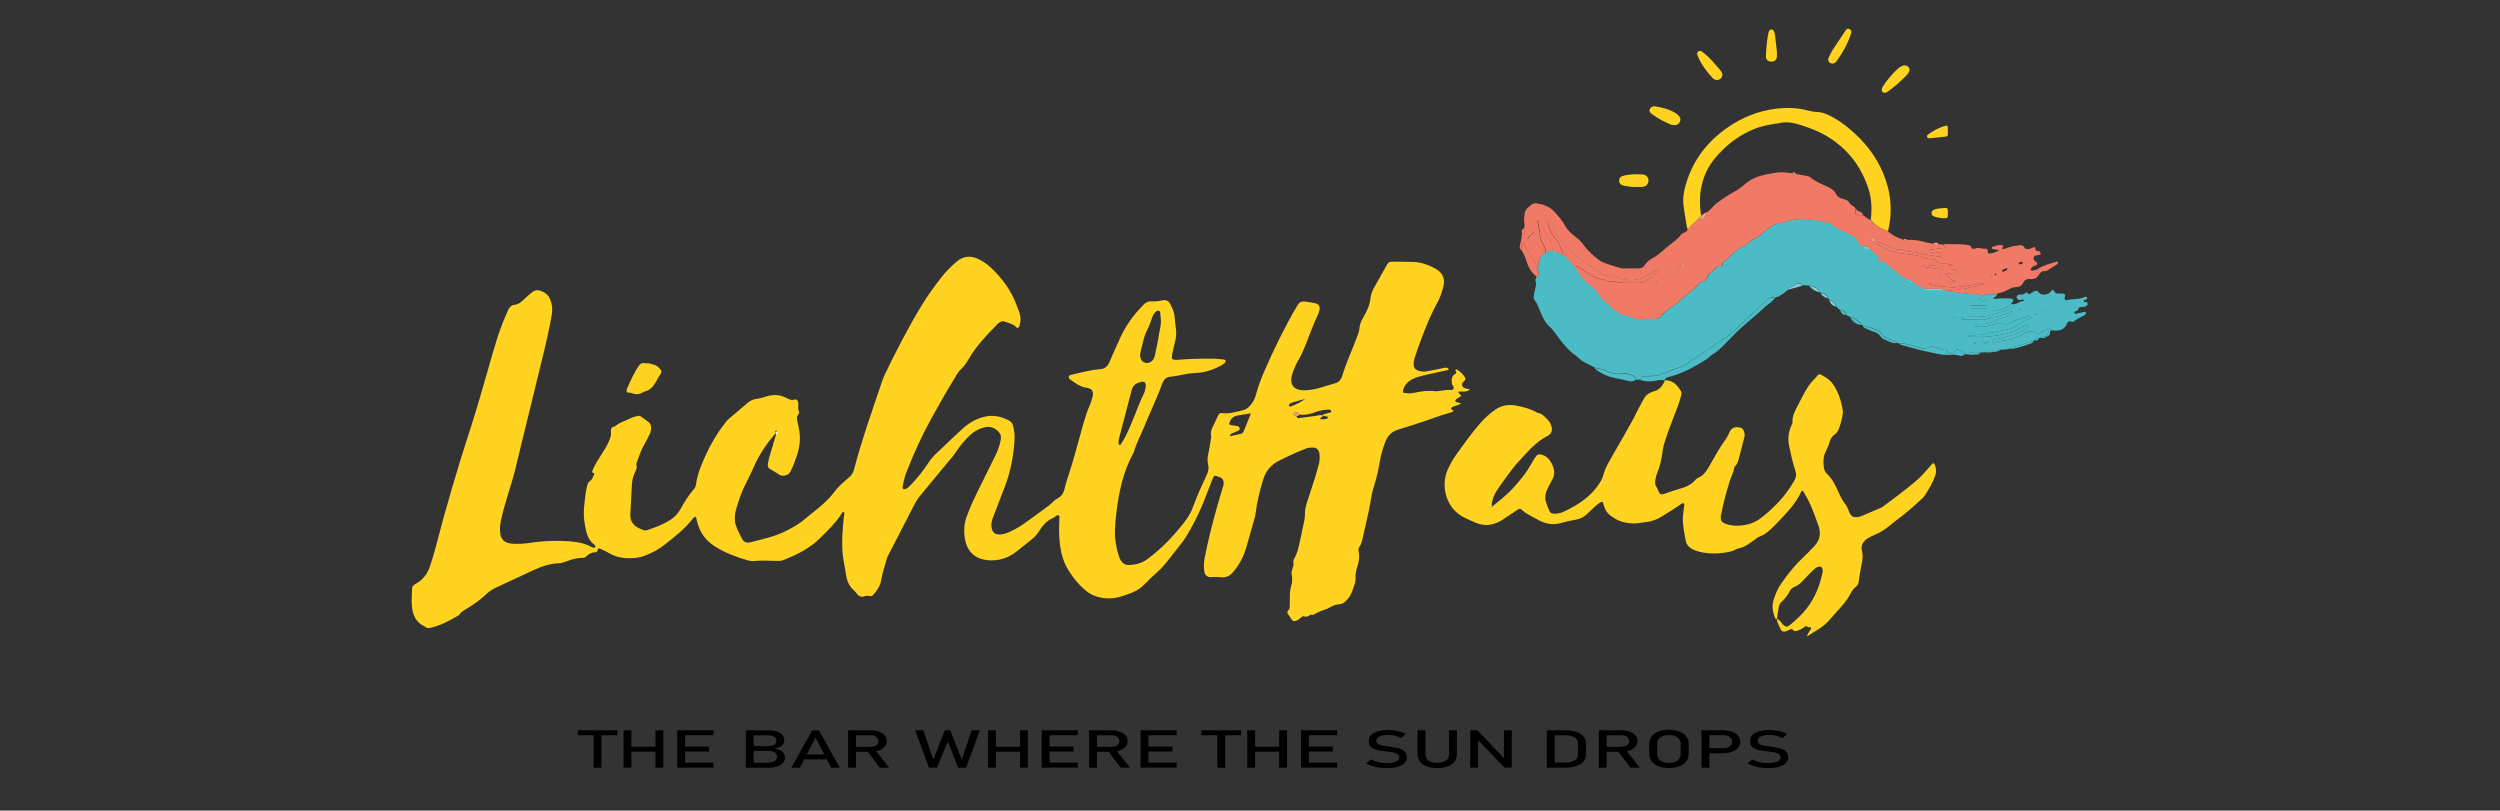 <?xml version="1.0" encoding="UTF-8"?>
<!-- Generator: Adobe Illustrator 24.2.3, SVG Export Plug-In . SVG Version: 6.00 Build 0)  -->
<svg xmlns="http://www.w3.org/2000/svg" xmlns:xlink="http://www.w3.org/1999/xlink" version="1.1" id="Layer_1" x="0px" y="0px" viewBox="0 0 293 95" style="enable-background:new 0 0 293 95;" xml:space="preserve">
<rect x="0" y="0" width="293" height="95" fill="#333333" stroke="none"/>
<style type="text/css">
	.st0{fill:#FFD320;}
	.st1{fill:#4BBCC5;}
	.st2{fill:#F17A67;}
	.st3{fill:#7FCFD3;}
	.st4{fill:#F79C8C;}
	.st5{fill:#FFFFFF;}
</style>
<g>
	<g>
		<path class="st0" d="M90.87,50.8c-1.02,1.2-1.9,2.49-2.53,3.94c-0.29,0.65-0.59,1.3-0.93,1.94c-0.48,0.91-0.79,1.87-1.09,2.85    c-0.13,0.42-0.22,0.86-0.2,1.3c0.01,0.22,0.02,0.45,0.09,0.65c0.2,0.57,0.46,1.12,0.75,1.65c0.22,0.4,0.55,0.54,0.97,0.43    c1.38-0.36,2.79-0.64,4.08-1.28c0.87-0.43,1.71-0.89,2.43-1.54c0.33-0.29,0.69-0.55,1.03-0.83c0.81-0.66,1.62-1.33,2.25-2.18    c0.51-0.69,1.16-1.25,1.81-1.8c0.28-0.24,0.46-0.51,0.55-0.88c0.94-3.57,2.18-7.04,3.36-10.53c0.05-0.16,0.11-0.31,0.18-0.46    c1.34-2.81,2.77-5.57,4.38-8.24c0.73-1.2,1.56-2.34,2.43-3.44c0.5-0.63,1.07-1.18,1.68-1.71c0.78-0.67,1.62-0.74,2.53-0.32    c0.53,0.25,1.01,0.57,1.43,0.96c1.37,1.27,2.46,2.74,3.1,4.52c0.15,0.41,0.34,0.81,0.41,1.25c0.06,0.39,0,0.77-0.11,1.14    c-0.06,0.2-0.24,0.28-0.36,0.14c-0.37-0.43-0.91-0.48-1.39-0.68c-0.19-0.08-0.38-0.02-0.55,0.09c-0.09,0.06-0.18,0.13-0.26,0.21    c-1.25,1.28-2.5,2.56-3.4,4.13c-0.26,0.45-0.56,0.89-0.96,1.24c-0.25,0.22-0.39,0.53-0.57,0.81c-1,1.61-1.93,3.27-2.85,4.93    c-1.12,2.03-2.07,4.13-2.91,6.29c-0.21,0.54-0.34,1.1-0.43,1.68c-0.02,0.1,0,0.23,0.13,0.27c0.07,0.02,0.17,0.01,0.23-0.02    c0.28-0.12,0.48-0.36,0.69-0.58c0.77-0.8,1.43-1.67,2.04-2.59c0.2-0.3,0.42-0.58,0.68-0.83c1.08-1.02,2.15-2.06,3.24-3.06    c0.83-0.75,1.78-1.29,2.9-1.47c0.95-0.15,1.8,0.11,2.62,0.54c0.24,0.13,0.34,0.35,0.41,0.59c0.16,0.56,0.21,1.14,0.17,1.72    c-0.13,1.85-0.46,3.66-1.13,5.39c-0.46,1.21-0.93,2.41-1.39,3.62c-0.14,0.36-0.23,0.73-0.18,1.13c0.09,0.64,0.42,0.92,1.07,0.87    c0.36-0.03,0.7-0.14,1.03-0.29c0.84-0.37,1.59-0.87,2.32-1.41c0.53-0.39,1.06-0.78,1.6-1.17c0.42-0.31,0.86-0.6,1.22-0.98    c0.13-0.14,0.29-0.27,0.46-0.35c0.51-0.25,0.76-0.66,0.88-1.21c0.12-0.56,0.31-1.11,0.49-1.66c0.65-1.96,1.14-3.97,1.71-5.95    c0.2-0.69,0.41-1.37,0.7-2.03c0.14-0.33,0.26-0.67,0.35-1.01c0.18-0.72-0.01-1.04-0.75-1.15c-0.75-0.11-1.29-0.57-1.88-0.97    c-0.02-0.02-0.04-0.04-0.06-0.06c-0.15-0.17-0.1-0.4,0.13-0.45c1.13-0.25,2.24-0.59,3.39-0.67c0.62-0.04,0.94-0.31,1.17-0.85    c0.36-0.89,0.79-1.76,1.17-2.64c0.67-1.57,1.66-2.91,2.86-4.11c0.25-0.24,0.52-0.39,0.88-0.36c0.41,0.03,0.82-0.02,1.23-0.11    c0.5-0.11,0.78,0.03,1.02,0.49c0.27,0.51,0.47,1.05,0.5,1.65c0.02,0.36,0.06,0.71,0.11,1.07c0.08,0.5,0.07,0.99-0.05,1.48    c-0.12,0.48-0.23,0.96-0.34,1.45c-0.04,0.19-0.06,0.38-0.07,0.57c-0.01,0.12,0.08,0.21,0.19,0.23c0.19,0.02,0.38,0.04,0.57,0.02    c1.4-0.13,2.8-0.15,4.21-0.13c0.38,0.01,0.77,0.06,1.15,0.1c0.07,0.01,0.16,0.07,0.18,0.13c0.02,0.06-0.01,0.17-0.06,0.22    c-0.09,0.1-0.2,0.19-0.32,0.26c-0.99,0.58-2.06,0.92-3.2,0.97c-0.47,0.02-0.93,0.08-1.39,0.18c-0.51,0.12-1.03,0.2-1.54,0.26    c-0.44,0.05-0.7,0.28-0.86,0.67c-0.02,0.05-0.05,0.1-0.07,0.15c-0.62,1.74-1.44,3.39-2.13,5.1c-0.38,0.94-0.87,1.84-1.16,2.82    c-0.02,0.08-0.06,0.15-0.1,0.23c-1.19,2.19-1.69,4.57-1.98,7.02c-0.08,0.66-0.13,1.31-0.16,1.97c-0.04,1,0.13,1.97,0.42,2.93    c0.06,0.21,0.14,0.42,0.25,0.61c0.23,0.37,0.53,0.58,1.02,0.56c0.79-0.04,1.48-0.22,2.14-0.71c1.63-1.21,3.01-2.65,4.25-4.24    c0.44-0.57,0.83-1.17,1.07-1.85c0.46-1.3,1.04-2.55,1.62-3.79c0.18-0.4,0.25-0.78,0.15-1.2c-0.09-0.38-0.08-0.75,0-1.14    c0.13-0.59,0.22-1.19,0.32-1.79c0.02-0.13,0.06-0.28,0.03-0.41c-0.1-0.44,0.06-0.81,0.25-1.18c0.21-0.42,0.4-0.84,0.6-1.27    c0.08-0.16,0.19-0.26,0.39-0.23c0.82,0.14,1.58-0.13,2.36-0.29c0.58-0.11,0.96-0.51,1.27-0.98c0.18-0.28,0.31-0.58,0.39-0.9    c0.25-0.93,0.58-1.83,0.97-2.72c1.13-2.6,2.38-5.15,3.81-7.6c0.32-0.55,0.51-0.64,1.15-0.55c0.33,0.05,0.66,0.09,0.98,0.16    c0.46,0.1,0.64,0.4,0.52,0.86c-0.05,0.21-0.13,0.42-0.23,0.62c-0.57,1.2-0.99,2.45-1.49,3.67c-0.19,0.46-0.39,0.91-0.64,1.34    c-0.32,0.55-0.59,1.12-0.79,1.72c-0.37,1.12-0.09,2.08,1.57,2c0.58-0.03,1.15-0.14,1.7-0.3c0.58-0.17,1.15-0.37,1.74-0.52    c0.39-0.1,0.6-0.36,0.76-0.69c0.02-0.05,0.04-0.1,0.05-0.16c0.48-1.58,1.19-3.08,1.76-4.63c0.1-0.28,0.23-0.56,0.25-0.87    c0.03-0.51,0.22-0.96,0.48-1.39c0.42-0.72,0.76-1.45,0.84-2.3c0.04-0.46,0.26-0.9,0.49-1.31c0.47-0.87,0.98-1.72,1.46-2.59    c0.12-0.22,0.28-0.31,0.53-0.31c0.85,0.01,1.71,0,2.56,0.03c0.92,0.04,1.78,0.34,2.58,0.8c0.84,0.48,1.15,1.17,0.91,2.09    c-0.17,0.66-0.38,1.31-0.72,1.92c-0.76,1.34-1.32,2.78-1.87,4.22c-0.26,0.69-0.49,1.4-0.74,2.1c-0.11,0.32-0.18,0.64-0.15,0.97    c0.03,0.3,0.19,0.51,0.47,0.62c0.34,0.13,0.7,0.17,1.06,0.1c0.6-0.11,1.19-0.22,1.78-0.35c0.19-0.04,0.37-0.1,0.57-0.07    c0.13,0.02,0.19,0.09,0.23,0.25c-0.86,0.19-1.71,0.37-2.57,0.56c-0.56,0.13-1.13,0.26-1.65,0.51c-0.58,0.28-0.97,0.72-1.14,1.34    c-0.02,0.07,0,0.16,0.01,0.26c0.44,0.09,0.88,0.12,1.31,0.02c0.81-0.19,1.62-0.29,2.45-0.19c0.21,0.03,0.44-0.03,0.65-0.06    c0.27-0.03,0.55-0.06,0.82-0.09c0.23-0.03,0.53,0.1,0.68-0.13c0.13-0.21-0.16-0.39-0.18-0.6c-0.05-0.44-0.09-0.89,0.39-1.15    c0.13-0.07,0.12-0.16,0.08-0.27c-0.03-0.07-0.09-0.18-0.06-0.21c0.1-0.13,0.19-0.01,0.27,0.04c0.34,0.2,0.61,0.47,0.81,0.81    c0.14,0.24,0.14,0.26-0.11,0.52c-0.32,0.32-0.24,0.67,0.19,0.81c0.15,0.05,0.32,0.06,0.54,0.09c-0.41,0.42-0.89,0.23-1.32,0.29    c-0.08,0.13,0.03,0.19,0.1,0.26c0.26,0.25,0.26,0.24-0.09,0.43c-0.1,0.05-0.2,0.11-0.28,0.18c-0.06,0.05-0.13,0.14-0.13,0.2    c0.01,0.12,0.12,0.17,0.23,0.19c0.13,0.03,0.27,0.05,0.44,0.09c-0.33,0.32-0.78,0.28-1.1,0.52c-0.11,0.09-0.09,0.18,0.09,0.28    c0.05,0.03,0.09,0.06,0.14,0.08c-0.09,0.17-0.25,0.18-0.4,0.23c-1,0.29-1.99,0.64-2.97,0.99c-0.8,0.29-1.62,0.52-2.43,0.78    c-0.26,0.08-0.53,0.16-0.79,0.25c-0.7,0.24-1.15,0.71-1.41,1.4c-0.27,0.72-0.5,1.46-0.63,2.22c-0.18,1.03-0.39,2.05-0.72,3.05    c-0.3,0.89-0.37,1.83-0.57,2.74c-0.23,1.02-0.44,2.04-0.69,3.06c-0.1,0.42-0.16,0.87-0.43,1.24c-0.12,0.16-0.14,0.35-0.09,0.55    c0.14,0.64,0.02,1.26-0.18,1.87c-0.13,0.4-0.21,0.8-0.18,1.22c0.01,0.19-0.01,0.39-0.06,0.57c-0.24,0.79-0.46,1.58-1.11,2.17    c-0.21,0.19-0.42,0.34-0.72,0.35c-0.42,0.02-0.79,0.17-1.16,0.39c-0.25,0.16-0.56,0.23-0.84,0.34c-0.18,0.07-0.35,0.15-0.53,0.22    c-0.27,0.11-0.48,0.39-0.83,0.26c-0.25,0.18-0.49,0.33-0.83,0.19c-0.07-0.03-0.2,0.06-0.28,0.13c-0.15,0.12-0.28,0.25-0.46,0.34    c-0.39,0.18-0.52,0.15-0.75-0.2c-0.07-0.12-0.13-0.25-0.22-0.35c-0.2-0.2-0.29-0.39-0.06-0.64c0.14-0.15,0.14-0.35,0.14-0.55    c0-0.36,0.01-0.72,0.01-1.07c0-0.39,0.03-0.76,0.14-1.14c0.13-0.42,0.18-0.87,0.09-1.31c-0.05-0.25-0.02-0.48,0.06-0.73    c0.08-0.26,0.2-0.51,0.12-0.8c-0.03-0.12,0.02-0.28,0.08-0.39c0.49-0.82,0.6-1.76,0.82-2.67c0.09-0.37,0.14-0.76,0.23-1.13    c0.13-0.51,0.24-1.01,0.23-1.54c-0.01-0.5,0.14-0.98,0.29-1.45c0.27-0.84,0.55-1.67,0.82-2.51c0.19-0.6,0.36-1.21,0.52-1.82    c0.1-0.38,0.12-0.76,0.08-1.15c-0.06-0.55-0.33-0.8-0.86-0.79c-0.24,0-0.5,0.03-0.73,0.12c-1.07,0.42-2.12,0.9-3.15,1.42    c-0.94,0.47-1.55,1.2-1.86,2.2c-0.39,1.26-0.71,2.54-0.88,3.86c-0.02,0.16-0.04,0.33-0.08,0.49c-0.35,1.24-0.69,2.49-1.06,3.73    c-0.31,1.04-0.82,1.97-1.53,2.8c-0.35,0.41-0.74,0.62-1.29,0.59c-0.41-0.03-0.82-0.06-1.23-0.02c-0.49,0.04-0.78-0.23-0.84-0.71    c-0.07-0.52-0.05-1.04,0.05-1.56c0.43-2.22,1-4.4,1.62-6.57c0.15-0.53,0.31-1.05,0.47-1.58c0.03-0.11,0.08-0.21,0.1-0.32    c0.11-0.56-0.03-0.83-0.56-1.03c-0.15-0.06-0.32-0.08-0.5-0.12c-0.07,0.13-0.15,0.24-0.2,0.36c-0.22,0.56-0.45,1.12-0.66,1.69    c-0.53,1.48-1.19,2.9-1.96,4.27c-0.32,0.58-0.66,1.14-1.07,1.66c-0.61,0.78-1.23,1.56-1.84,2.33c-0.28,0.34-0.58,0.66-0.91,0.95    c-0.56,0.49-1.09,1.01-1.61,1.54c-0.42,0.42-0.9,0.72-1.45,0.93c-0.85,0.33-1.69,0.65-2.62,0.65c-1.06,0-2.01-0.27-2.82-0.97    c-0.74-0.63-1.34-1.36-1.87-2.18c-0.91-1.38-1.12-2.91-1.18-4.49c-0.03-0.63,0.03-1.27,0.04-1.9c0-0.2-0.16-0.27-0.34-0.16    c-0.14,0.09-0.26,0.22-0.41,0.28c-0.78,0.32-1.27,0.95-1.7,1.63c-0.2,0.31-0.42,0.57-0.71,0.8c-0.67,0.53-1.32,1.08-2,1.6    c-0.89,0.67-1.92,0.98-3.02,0.93c-1.58-0.07-2.68-0.9-2.93-2.69c-0.11-0.79-0.06-1.59,0.21-2.36c0.44-1.28,1.05-2.48,1.64-3.69    c0.58-1.19,1.18-2.37,1.76-3.55c0.23-0.47,0.41-0.96,0.54-1.47c0.12-0.46,0.21-0.91-0.18-1.31c-0.44-0.45-0.95-0.66-1.57-0.53    c-0.66,0.14-1.24,0.45-1.74,0.9c-0.59,0.54-1.09,1.16-1.55,1.81c-0.14,0.2-0.27,0.42-0.43,0.61c-1.24,1.51-2.49,3.01-3.74,4.52    c-0.32,0.38-0.61,0.78-0.83,1.23c-1.01,1.96-2.02,3.91-3.03,5.87c-0.08,0.15-0.16,0.29-0.2,0.45c-0.24,0.85-0.52,1.69-0.67,2.55    c-0.12,0.69-0.49,1.21-0.92,1.71c-0.1,0.12-0.22,0.15-0.37,0.14c-0.19-0.01-0.41-0.07-0.57,0c-0.48,0.19-0.79,0.01-1.05-0.36    c-0.08-0.11-0.18-0.21-0.28-0.3c-0.57-0.5-0.83-1.14-0.93-1.88c-0.11-0.82-0.32-1.62-0.39-2.44c-0.13-1.41-0.01-2.8,0.13-4.2    c0.02-0.22,0.1-0.43,0.05-0.65c-0.18-0.07-0.24,0.07-0.3,0.17c-0.72,1.13-1.68,2.04-2.62,2.96c-1.18,1.15-2.65,1.85-4.16,2.47    c-0.29,0.12-0.59,0.12-0.89,0.11c-0.85-0.01-1.7-0.08-2.56,0.01c-0.27,0.03-0.56-0.01-0.82-0.09c-1.3-0.37-2.55-0.85-3.71-1.56    c-1.15-0.7-1.87-1.68-2.18-2.98c-0.04-0.16-0.06-0.33-0.12-0.48c-0.03-0.07-0.12-0.1-0.2-0.03c-0.04,0.03-0.08,0.07-0.12,0.11    c-0.95,1.23-2.16,2.18-3.38,3.13c-0.67,0.53-1.42,0.94-2.23,1.25c-0.76,0.29-1.51,0.37-2.34,0.31c-0.84-0.06-1.54-0.32-2.23-0.75    c-0.21-0.13-0.45-0.21-0.67-0.32c-0.22-0.11-0.36-0.09-0.38,0.2c-0.01,0.12-0.12,0.17-0.24,0.18c-0.43,0.02-0.8,0.19-1.09,0.51    c-0.12,0.14-0.28,0.15-0.45,0.15c-0.64,0-1.25,0.18-1.84,0.41c-0.31,0.12-0.62,0.22-0.96,0.23c-1.01,0.04-1.94,0.35-2.85,0.77    c-1.5,0.69-2.99,1.4-4.49,2.09c-0.4,0.19-0.77,0.42-1.09,0.73c-0.63,0.62-1.36,1.12-2.1,1.6c-0.39,0.25-0.84,0.43-1.1,0.85    c-0.04,0.06-0.13,0.1-0.2,0.14c-1,0.59-2.02,1.11-3.16,1.38c-0.24,0.06-0.43,0.04-0.62-0.11c-0.04-0.03-0.09-0.07-0.14-0.09    c-1.09-0.53-1.39-1.5-1.44-2.59c-0.03-0.6,0.02-1.21,0.04-1.81c0.01-0.17,0.09-0.32,0.22-0.43c0.06-0.05,0.14-0.09,0.21-0.13    c0.84-0.46,1.38-1.17,1.67-2.07c0.22-0.68,0.44-1.36,0.62-2.05c1.23-4.77,2.62-9.49,4.15-14.18c0.78-2.41,1.46-4.85,2.16-7.28    c0.57-1.98,1.11-3.98,1.95-5.87c0.1-0.23,0.19-0.46,0.3-0.68c0.15-0.31,0.39-0.54,0.75-0.57c0.38-0.03,0.66-0.25,0.93-0.49    c0.27-0.24,0.52-0.49,0.79-0.72c0.33-0.28,0.64-0.6,1.16-0.46c0.6,0.16,1.06,0.47,1.28,1.06c0.2,0.52,0.29,1.06,0.2,1.62    c-0.06,0.38-0.12,0.76-0.2,1.14c-0.44,2.24-1.01,4.45-1.55,6.67c-0.88,3.61-1.75,7.22-2.64,10.82c-0.22,0.88-0.51,1.74-0.77,2.61    c-0.3,1-0.6,2-0.82,3.03c-0.08,0.38-0.12,0.76-0.11,1.15c0.02,1.04,0.47,1.52,1.5,1.58c0.61,0.03,1.21,0.01,1.81-0.08    c1.31-0.19,2.62-0.3,3.95-0.25c1.21,0.05,2.42,0.12,3.52,0.73c0.05,0.03,0.1,0.05,0.15,0.05c0.08,0,0.18,0,0.23-0.04    c0.05-0.05,0.04-0.15-0.03-0.22c-0.02-0.02-0.03-0.05-0.05-0.06c-0.76-0.55-0.95-1.39-1.11-2.23c-0.15-0.81-0.2-1.63-0.09-2.46    c0.09-0.71,0.13-1.42,0.31-2.12c0.07-0.27,0.11-0.53,0.38-0.69c0.21-0.13,0.29-0.39,0.41-0.61c0.09-0.16,0.13-0.29-0.12-0.36    c-0.12-0.03-0.05-0.18,0-0.29c0.26-0.64,0.64-1.22,1.01-1.8c0.31-0.49,0.63-0.97,0.86-1.5c0.16-0.38,0.33-0.74,0.27-1.18    c-0.04-0.3,0.05-0.61,0.47-0.64c0.52-0.49,1.21-0.63,1.82-0.95c0.24-0.13,0.51-0.19,0.78-0.27c0.14-0.04,0.29-0.05,0.4,0.03    c0.34,0.23,0.68,0.46,1,0.72c0.17,0.14,0.23,0.37,0.24,0.6c0.01,0.28-0.05,0.55-0.18,0.8c-0.17,0.35-0.34,0.69-0.53,1.02    c-0.43,0.72-0.69,1.5-0.96,2.27c-0.03,0.08-0.09,0.17-0.06,0.23c0.15,0.44-0.1,0.8-0.26,1.16c-0.16,0.39-0.23,0.79-0.26,1.2    c-0.07,1.15-0.11,2.31-0.18,3.46c-0.07,1.16,0.72,1.6,1.6,1.9c0.14,0.05,0.33-0.01,0.48-0.06c0.92-0.29,1.81-0.65,2.63-1.17    c0.52-0.33,0.91-0.79,1.21-1.33c0.44-0.79,0.91-1.57,1.52-2.25c0.16-0.17,0.23-0.37,0.26-0.6c0.15-1.16,0.61-2.23,1.08-3.28    c0.6-1.36,1.36-2.64,2.28-3.82c0.15-0.2,0.3-0.4,0.49-0.56c0.73-0.63,1.47-1.25,2.21-1.87c0.32-0.27,0.7-0.44,1.12-0.48    c0.36-0.04,0.7-0.15,1.04-0.26c0.79-0.25,1.57-0.24,2.32,0.15c0.32,0.16,0.62,0.34,1.01,0.21c0.21-0.07,0.43,0.15,0.43,0.39    c0.01,0.35-0.06,0.71,0.09,1.05c0.06,0.13-0.05,0.27-0.13,0.37c-0.15,0.2-0.14,0.4-0.09,0.62c0.1,0.43,0.19,0.86,0.26,1.29    c0.14,0.94,0.03,1.86-0.27,2.77c-0.21,0.63-0.43,1.25-0.72,1.85c-0.2,0.42-0.54,0.61-1,0.58c-0.08,0-0.17-0.01-0.24-0.05    c-0.42-0.25-0.85-0.51-1.26-0.77c-0.17-0.11-0.24-0.3-0.21-0.51c0.05-0.27,0.1-0.54,0.17-0.81c0.27-0.92,0.55-1.84,0.82-2.77    c0.03-0.07,0.07-0.14,0.09-0.21c0.01-0.04,0-0.11-0.03-0.13c-0.08-0.07-0.13,0.01-0.17,0.07C90.9,50.7,90.89,50.76,90.87,50.8z     M152.25,48.57c-0.03-0.07-0.05-0.18-0.1-0.21c-0.17-0.1-0.53,0.01-0.62,0.16c-0.03,0.05,0.01,0.1,0.07,0.12    c0.1,0.03,0.2,0.05,0.31,0.08c0.09,0.11,0.06,0.32,0.3,0.28c0.62-0.09,1.25-0.17,1.88-0.24c0.32-0.04,0.63-0.19,0.96-0.07    c0.02,0.23-0.34,0.16-0.31,0.44c0.32,0.01,0.65,0.07,0.94-0.17c-0.15-0.26-0.45-0.12-0.64-0.27c0.01-0.09,0.06-0.14,0.15-0.16    c0.21-0.05,0.42-0.11,0.64-0.16c0.11-0.03,0.22-0.07,0.19-0.2c-0.03-0.12-0.14-0.16-0.26-0.16c-0.11,0-0.22,0.01-0.33,0.01    c-0.53,0.02-1.02,0.19-1.51,0.36C153.38,48.57,152.83,48.69,152.25,48.57z M136.06,37.56c-0.03-0.3-0.04-0.6-0.08-0.9    c-0.04-0.27-0.26-0.33-0.48-0.15c-0.2,0.16-0.33,0.37-0.43,0.6c-0.2,0.51-0.34,1.05-0.6,1.53c-0.45,0.84-0.57,1.77-0.81,2.67    c-0.07,0.28-0.05,0.55,0.07,0.8c0.18,0.38,0.58,0.52,0.97,0.38c0.41-0.15,0.58-0.47,0.66-0.87c0.16-0.81,0.35-1.61,0.47-2.43    C135.92,38.65,136.08,38.12,136.06,37.56z M134.29,45.19c0.01-0.33-0.19-0.52-0.52-0.44c-0.52,0.13-0.97,0.33-1.13,0.94    c-0.49,1.91-1,3.82-1.5,5.73c-0.05,0.18-0.05,0.38-0.05,0.57c0,0.04,0.03,0.11,0.07,0.13c0.08,0.05,0.17,0.01,0.21-0.06    c0.19-0.3,0.38-0.6,0.54-0.92c0.83-1.61,1.35-3.36,2.14-4.99C134.21,45.85,134.26,45.52,134.29,45.19z M146.61,48.45    c-0.6,0.09-1.11,0.16-1.62,0.26c-0.47,0.09-0.77,0.41-0.91,0.86c-0.04,0.14,0.03,0.22,0.14,0.24c0.27,0.05,0.54,0.07,0.81,0.13    c0.13,0.03,0.25,0.13,0.27,0.28c0.02,0.17-0.11,0.23-0.24,0.29c-0.23,0.09-0.46,0.19-0.68,0.29c-0.11,0.06-0.24,0.13-0.22,0.33    c0.4-0.09,0.8-0.19,1.2-0.27c0.21-0.04,0.35-0.15,0.42-0.35C146.05,49.86,146.31,49.2,146.61,48.45z M152.97,46.76    c-0.5,0.13-1,0.26-1.5,0.41c-0.13,0.04-0.24,0.12-0.35,0.2c-0.07,0.05-0.07,0.15-0.02,0.22c0.03,0.04,0.1,0.07,0.14,0.06    C151.86,47.43,152.45,47.14,152.97,46.76z M124.27,60.15c-0.02-0.05-0.03-0.1-0.05-0.14c-0.03,0.03-0.07,0.06-0.09,0.09    c-0.04,0.06-0.02,0.12,0.04,0.13C124.2,60.23,124.24,60.17,124.27,60.15z"></path>
		<path class="st0" d="M195.12,44.58c0.94-0.06,1.44,0.56,1.88,1.25c0.11,0.17,0.07,0.38,0.02,0.57c-0.11,0.4-0.23,0.79-0.37,1.18    c-0.51,1.37-1.07,2.71-1.51,4.1c-0.12,0.37-0.22,0.74-0.27,1.12c-0.12,0.9-0.29,1.79-0.65,2.64c-0.08,0.2-0.13,0.42-0.18,0.64    c-0.08,0.36-0.11,0.71,0.12,1.03c0.02,0.02,0.03,0.05,0.04,0.07c0.37,0.9,0.37,0.89,1.26,0.56c0.44-0.16,0.88-0.3,1.33-0.43    c0.72-0.21,1.41-0.46,1.91-1.07c0.1-0.12,0.26-0.21,0.4-0.28c0.51-0.23,0.81-0.64,1.09-1.09c0.66-1.11,1.24-2.26,2.01-3.31    c0.23-0.31,0.37-0.67,0.55-1.01c0.21-0.38,0.53-0.53,0.96-0.48c0.4,0.04,0.61,0.18,0.71,0.56c0.05,0.19,0.08,0.37,0.03,0.57    c-0.22,0.85-0.43,1.71-0.66,2.56c-0.09,0.31-0.18,0.64-0.43,0.88c-0.06,0.05-0.11,0.14-0.12,0.21c-0.06,0.5-0.32,0.93-0.47,1.4    c-0.43,1.36-0.81,2.74-1.07,4.15c-0.1,0.56,0.04,0.81,0.59,1.01c0.64,0.23,1.3,0.24,1.96,0.16c0.75-0.09,1.43-0.34,2.05-0.8    c1.6-1.21,2.95-2.63,3.96-4.38c0.24-0.41,0.31-0.78,0.15-1.24c-0.32-0.97-0.53-1.96-0.74-2.96c-0.16-0.78-0.05-1.53,0.25-2.26    c0.06-0.15,0.17-0.31,0.16-0.46c-0.04-0.7,0.28-1.29,0.58-1.87c0.42-0.8,0.81-1.62,1.31-2.38c0.3-0.47,0.74-0.81,1.07-1.24    c0.1-0.13,0.25-0.12,0.38-0.06c0.55,0.27,1.06,0.6,1.41,1.11c0.65,0.95,0.99,2.02,1.15,3.15c0.02,0.13,0,0.28-0.02,0.41    c-0.09,0.54-0.22,1.08-0.42,1.59c-0.11,0.28-0.23,0.55-0.5,0.73c-0.31,0.21-0.51,0.53-0.6,0.87c-0.11,0.4-0.28,0.77-0.47,1.14    c-0.3,0.59-0.29,1.22-0.22,1.86c0.03,0.31,0.19,0.58,0.41,0.79c0.59,0.57,0.94,1.28,1.27,2.01c0.25,0.55,0.49,1.11,0.89,1.57    c0.13,0.15,0.19,0.33,0.26,0.51c0.08,0.2,0.17,0.4,0.28,0.6c0.15,0.27,0.38,0.37,0.69,0.36c0.31-0.01,0.59-0.12,0.87-0.24    c0.66-0.27,1.32-0.56,1.97-0.84c0.12-0.05,0.24-0.13,0.35-0.21c1.22-0.9,2.43-1.8,3.59-2.77c0.53-0.44,1.02-0.92,1.46-1.45    c0.21-0.25,0.44-0.5,0.66-0.74c0.08-0.09,0.21-0.12,0.27,0.02c0.2,0.43,0.26,0.85,0.09,1.35c-0.28,0.82-0.72,1.54-1.18,2.26    c-0.09,0.14-0.19,0.28-0.31,0.39c-0.76,0.71-1.54,1.41-2.37,2.05c-0.57,0.43-1.13,0.87-1.69,1.33c-0.43,0.35-0.9,0.63-1.41,0.85    c-0.33,0.14-0.66,0.29-0.96,0.48c-0.57,0.36-0.84,0.87-0.66,1.55c0.13,0.47,0.07,0.92-0.03,1.38c-0.15,0.7-0.26,1.4-0.36,2.11    c-0.04,0.26-0.11,0.47-0.33,0.63c-0.27,0.2-0.46,0.48-0.61,0.77c-0.41,0.83-1.03,1.49-1.64,2.16c-0.39,0.43-0.75,0.88-1.16,1.29    c-0.64,0.63-1.44,1.02-2.31,1.6c0.09-0.51,0.42-0.66,0.47-0.97c-0.06-0.22-0.29-0.04-0.41-0.15c-0.15-0.13-0.3-0.08-0.44,0.05    c-0.21,0.19-0.46,0.29-0.72,0.38c-0.22,0.08-0.42,0.14-0.58-0.1c-0.07-0.11-0.19-0.09-0.29-0.04c-0.17,0.08-0.34,0.18-0.53,0.24    c-0.24,0.08-0.47,0.02-0.57-0.2c-0.2-0.41-0.44-0.81-0.47-1.28c0.37,0.12,0.5,0.48,0.76,0.72c0.27,0.24,0.44,0.27,0.72,0.05    c0.75-0.6,1.46-1.26,2.05-2.02c0.97-1.26,1.53-2.72,1.84-4.27c0.02-0.08,0-0.16-0.01-0.24c-0.03-0.3-0.25-0.43-0.52-0.33    c-0.24,0.08-0.43,0.24-0.61,0.41c-0.37,0.36-0.73,0.75-1.09,1.12c-0.3,0.32-0.59,0.64-1.03,0.8c-0.29,0.1-0.52,0.32-0.65,0.6    c-0.2,0.43-0.51,0.78-0.84,1.11c-0.18,0.17-0.34,0.37-0.39,0.62c-0.09,0.48-0.15,0.97-0.22,1.46c-0.14,0.03-0.21-0.06-0.24-0.16    c-0.26-0.68-0.38-1.36-0.15-2.09c0.2-0.66,0.47-1.29,0.86-1.86c0.79-1.17,1.68-2.25,2.71-3.22c0.42-0.4,0.83-0.81,1.22-1.23    c0.66-0.72,0.78-1.53,0.44-2.45c-0.46-1.24-0.87-2.49-1.57-3.63c-0.1-0.16-0.14-0.37-0.37-0.41c-0.65,1.53-1.82,2.66-2.93,3.84    c-0.24,0.26-0.5,0.51-0.77,0.75c-0.33,0.3-0.66,0.57-1.09,0.73c-0.31,0.11-0.57,0.31-0.84,0.52c-0.54,0.41-1.1,0.8-1.8,0.94    c-0.26,0.05-0.49,0.25-0.75,0.32c-1.3,0.32-2.61,0.38-3.92,0.04c-0.29-0.08-0.57-0.19-0.83-0.35c-0.34-0.21-0.59-0.51-0.66-0.91    c-0.17-0.95-0.39-1.89-0.33-2.86c0.03-0.44,0.11-0.87,0.16-1.31c0.01-0.07-0.02-0.18-0.07-0.21c-0.06-0.03-0.17-0.02-0.23,0.02    c-0.73,0.54-1.52,0.99-2.29,1.48c-0.57,0.36-1.17,0.61-1.84,0.68c-0.41,0.04-0.82,0.13-1.23,0.16c-1.14,0.06-2.17-0.24-3.07-0.98    c-0.43-0.35-0.64-0.81-0.76-1.34c-0.05-0.22-0.18-0.26-0.37-0.13c-0.2,0.14-0.4,0.29-0.58,0.45c-0.31,0.28-0.6,0.56-0.9,0.85    c-0.36,0.36-0.8,0.61-1.29,0.7c-0.65,0.11-1.29,0.26-1.93,0.43c-1.01,0.28-1.91-0.01-2.76-0.49c-0.59-0.34-1.24-0.6-1.74-1.1    c-0.14-0.14-0.31-0.09-0.46,0c-0.55,0.36-1.1,0.72-1.65,1.1c-1.05,0.72-2.15,0.93-3.35,0.41c-0.35-0.15-0.69-0.33-1.05-0.48    c-2.46-1.06-3-3.94-2.13-5.78c0.25-0.52,0.51-1.04,0.84-1.51c0.96-1.34,1.91-2.69,3.01-3.94c0.51-0.58,1.08-1.09,1.72-1.53    c0.75-0.52,1.57-0.62,2.44-0.46c0.87,0.16,1.71,0.39,2.48,0.84c0.57,0.08,0.9,0.5,1.26,0.88c0.24,0.24,0.35,0.55,0.42,0.88    c0.07,0.36-0.06,0.65-0.35,0.87c-0.04,0.03-0.09,0.06-0.14,0.08c-1.31,0.66-2.24,1.75-3.21,2.8c-0.95,1.01-1.72,2.15-2.52,3.27    c-0.45,0.63-0.78,1.32-0.84,2.12c-0.06,0.06-0.09,0.12-0.01,0.19c0,0,0.06-0.06,0.09-0.1c0.77-0.66,1.61-1.26,2.29-2    c0.85-0.93,1.68-1.89,2.29-3.01c0.14-0.27,0.31-0.52,0.47-0.77c0.21-0.32,0.41-0.4,0.76-0.3c0.54,0.15,0.9,0.54,1.15,1.01    c0.33,0.63,0.46,1.29,0.05,1.96c-0.21,0.35-0.38,0.73-0.56,1.1c-0.26,0.52-0.3,1.05-0.11,1.6c0.09,0.26,0.17,0.52,0.29,0.77    c0.2,0.44,0.34,0.51,0.84,0.47c0.34-0.02,0.65-0.11,0.95-0.25c1.66-0.78,3.17-1.76,4.18-3.36c0.16-0.26,0.32-0.51,0.39-0.81    c0.16-0.62,0.43-1.19,0.74-1.74c0.77-1.37,1.55-2.72,2.33-4.08c0.34-0.6,0.67-1.2,0.96-1.82c0.22-0.47,0.51-0.91,0.74-1.38    c0.23-0.45,0.6-0.7,1.06-0.86c0.15-0.06,0.32-0.08,0.47-0.15C194.67,45.45,194.96,45.07,195.12,44.58    C195.13,44.58,195.12,44.58,195.12,44.58z"></path>
		<path class="st1" d="M235.69,35.63c0.11,0.01,0.21,0.01,0.32,0.02c-0.01,0.29-0.18,0.45-0.43,0.54c-1.36,0.53-2.72,1.01-4.22,0.95    c-0.47-0.02-0.93,0.01-1.4,0.03c-0.04,0-0.1,0.06-0.11,0.1c-0.03,0.1,0.04,0.17,0.12,0.17c0.6,0.02,1.21,0.02,1.82,0.03    c0.49,0.01,0.99,0.04,1.44-0.24c0.09-0.05,0.21-0.08,0.32-0.07c0.6,0.01,1.11-0.28,1.67-0.43c0.23-0.06,0.43-0.41,0.72-0.1    c-0.1,0.27-0.43,0.2-0.58,0.4c-0.04,0.06-0.15,0.07-0.22,0.09c-0.43,0.15-0.9,0.25-1.3,0.47c-0.58,0.33-1.18,0.41-1.83,0.38    c-0.11-0.01-0.22,0.01-0.33,0.02c-0.08,0.01-0.15,0.04-0.17,0.13c-0.02,0.12,0.07,0.15,0.14,0.16c0.41,0.03,0.82,0.07,1.23-0.05    c0.37-0.11,0.75-0.18,1.11-0.31c0.31-0.11,0.58-0.14,0.84,0.09c0.11,0.1,0.25,0.1,0.38,0.04c0.15-0.07,0.3-0.14,0.44-0.22    c0.68-0.37,1.44-0.54,2.16-0.8c0.1-0.04,0.22-0.03,0.27,0.1c0.03,0.1-0.06,0.14-0.14,0.17c-0.42,0.15-0.79,0.38-1.17,0.6    c-0.45,0.26-0.87,0.58-1.39,0.69c-0.88,0.19-1.77,0.33-2.65,0.54c-0.54,0.13-1.08,0.15-1.63,0.16c-0.17,0-0.37-0.08-0.52,0.1    c0.09,0.1,0.2,0.08,0.31,0.08c1.13,0.05,2.26,0.02,3.36-0.19c0.82-0.16,1.67-0.3,2.42-0.75c0.34-0.2,0.69-0.45,1.12-0.48    c0.04,0,0.11,0.04,0.12,0.07c0.01,0.04-0.01,0.12-0.05,0.14c-0.8,0.55-1.67,0.94-2.61,1.19c-0.56,0.15-1.12,0.25-1.68,0.38    c-0.04,0.01-0.08,0.07-0.09,0.11c-0.03,0.11,0.06,0.14,0.14,0.16c0.29,0.07,0.53-0.12,0.8-0.14c0.46-0.04,0.94-0.08,1.37-0.24    c0.56-0.21,1.16-0.37,1.64-0.75c0.24-0.19,0.51-0.19,0.78-0.12c0.16,0.04,0.32,0.08,0.47,0.15c0.22,0.1,0.41,0.1,0.61-0.07    c0.28-0.24,0.64-0.32,0.98-0.41c0.13-0.03,0.17,0.1,0.19,0.21c-0.06,0.02-0.12,0.03-0.18,0.05c-0.39,0.07-0.27,0.39-0.31,0.64    c-0.04,0.03-0.09,0.05-0.14,0.05c-0.23,0-0.48-0.08-0.67,0.11c-0.06,0.01-0.11,0.03-0.17,0.04c-0.22-0.01-0.44-0.03-0.51,0.25    c-0.04,0.04-0.09,0.06-0.14,0.08c-0.57,0.18-1.15,0.34-1.72,0.54c-0.36,0.13-0.76,0.11-1.08,0.36c-0.36,0.14-0.74,0.12-1.11,0.14    c-0.54-0.03-1.06,0.13-1.6,0.18c-0.04,0-0.08,0.07-0.12,0.11c-0.2,0.01-0.4,0.03-0.6,0.04c-0.53-0.07-1.06-0.13-1.53,0.2    c-0.11,0-0.22,0-0.32,0c-0.02-0.2-0.06-0.38-0.31-0.41c-0.13-0.02-0.27-0.05-0.4-0.1c-0.21-0.07-0.38-0.07-0.47,0.17    c-0.07,0.19-0.21,0.23-0.39,0.23c-0.2,0.01-0.38-0.02-0.45-0.26c-0.03-0.12-0.12-0.19-0.25-0.15c-0.17,0.05-0.29-0.03-0.45-0.08    c-0.5-0.17-1-0.45-1.56-0.19c-0.28,0.13-0.58,0.11-0.88,0.03c-0.37-0.1-0.74-0.18-1.1-0.3c-0.45-0.15-0.9-0.24-1.37-0.19    c-0.11-0.03-0.22-0.05-0.33-0.08c-0.31-0.33-0.77-0.37-1.15-0.56c-0.2-0.1-0.4-0.15-0.5-0.37c-0.15-0.31-0.43-0.48-0.73-0.61    c-0.52-0.23-1.06-0.38-1.61-0.52c-0.05-0.01-0.09-0.03-0.12-0.06c-0.31-0.51-0.8-0.77-1.34-0.95c-0.19-0.02-0.33-0.12-0.47-0.23    c-0.11-0.34-0.3-0.58-0.69-0.59c-0.23-0.04-0.33-0.24-0.47-0.39c-0.13-0.41-0.4-0.68-0.81-0.79c-0.06-0.06-0.12-0.12-0.18-0.19    c-0.09-0.46-0.45-0.57-0.84-0.63c-0.05-0.01-0.1-0.04-0.14-0.07c-0.08-0.31-0.28-0.5-0.58-0.59c-0.2-0.06-0.41-0.11-0.61-0.16    c-0.28-0.02-0.55-0.04-0.83-0.06c-0.27-0.23-0.52-0.32-0.84-0.04c-0.17,0.15-0.43,0.2-0.65,0.29c-0.11,0.05-0.14,0.15-0.17,0.26    c-0.3,0.27-0.59,0.55-0.96,0.71c-0.06,0.03-0.12,0.07-0.18,0.1c-0.09,0.03-0.19,0.06-0.28,0.09c-0.46-0.05-0.89,0.08-1.2,0.41    c-1,1.06-2.13,1.98-3.17,3c-0.61,0.59-1.22,1.16-1.96,1.62c-1.05,0.65-2.04,1.38-3.06,2.06c-0.27,0.18-0.58,0.32-0.83,0.52    c-0.39,0.32-0.83,0.53-1.3,0.68c-0.37,0.12-0.74,0.22-1.08,0.4c-0.7,0.37-1.42,0.55-2.21,0.54c-0.19,0-0.38,0-0.58,0    c-0.28,0-0.46,0.14-0.54,0.41c-0.15,0.05-0.31,0.06-0.46,0.01c-0.05-0.23-0.18-0.43-0.39-0.49c-0.41-0.12-0.84-0.3-1.26-0.22    c-0.59,0.11-1.15-0.01-1.65-0.25c-0.5-0.24-1.02-0.31-1.54-0.44c-0.41-0.21-0.82-0.43-1.24-0.63c-0.22-0.11-0.42-0.25-0.6-0.43    c-0.1-0.1-0.19-0.2-0.3-0.28c-0.98-0.64-1.67-1.57-2.36-2.49c-0.25-0.33-0.48-0.68-0.78-0.95c-0.57-0.49-0.84-1.14-1.12-1.79    c-0.19-0.45-0.34-0.93-0.65-1.32c-0.13-0.16-0.14-0.35-0.1-0.55c0.05-0.27,0.08-0.54,0.16-0.8c0.09-0.3,0.14-0.58,0.04-0.88    c-0.07-0.2,0.06-0.37,0.13-0.55c0.35-0.12,0.28-0.37,0.2-0.62c0.01-0.02,0.02-0.04,0.02-0.06c-0.01-0.04-0.04-0.07-0.06-0.1    c-0.01-0.09-0.03-0.17-0.04-0.26c0.1-0.14,0.14-0.31,0.12-0.47c-0.06-0.4,0.12-0.68,0.4-0.93c0.1-0.09,0.19-0.19,0.28-0.29    c0.12-0.04,0.16-0.14,0.17-0.26c0.26-0.02,0.53-0.05,0.79-0.07l0,0c0.09,0.13,0.21,0.16,0.36,0.14c0.27,0.11,0.54,0.22,0.81,0.33    c0.31,0.18,0.6,0.37,0.79,0.69c0.15,0.26,0.37,0.47,0.62,0.65c0.53,0.94,1.15,1.8,2.06,2.43c0.38,0.27,0.68,0.64,0.92,1.05    c0.1,0.17,0.18,0.34,0.35,0.45c0.41,0.28,0.74,0.66,1.11,0.99c0.43,0.38,0.91,0.71,1.49,0.85c0.35,0.09,0.68,0.2,1.02,0.32    c0.46,0.16,0.93,0.35,1.44,0.12c0.2-0.09,0.44,0.01,0.65,0c0.4-0.02,0.84,0.02,1.13-0.35c0.44-0.55,0.98-0.96,1.58-1.3    c0.12-0.07,0.23-0.15,0.33-0.25c0.78-0.81,1.79-1.36,2.51-2.24c0.05-0.06,0.12-0.14,0.19-0.15c0.48-0.1,0.75-0.41,0.9-0.85    c0.05-0.16,0.21-0.25,0.35-0.34c0.2-0.15,0.4-0.3,0.51-0.53c0.03-0.07,0.12-0.15,0.18-0.15c0.16-0.01,0.34,0.08,0.48,0.03    c0.23-0.08,0.02-0.36,0.16-0.5c0.06-0.06,0.12-0.11,0.19-0.15c0.35-0.22,0.65-0.51,0.93-0.82c0.26-0.29,0.56-0.52,0.91-0.7    c0.46-0.25,0.9-0.53,1.3-0.87c0.08-0.07,0.17-0.17,0.26-0.19c0.48-0.11,0.8-0.47,1.15-0.76c1.18-0.96,1.18-0.96,2.69-1.31    c0.32-0.07,0.64-0.16,0.97-0.21c0.88-0.13,1.76-0.04,2.63,0.08c0.38,0.05,0.73,0.22,1.13,0.23c0.25,0.01,0.49,0.1,0.68,0.26    c0.62,0.52,1.36,0.82,2.09,1.14c0.39,0.17,0.73,0.41,0.89,0.81c0.13,0.31,0.37,0.46,0.64,0.6c0.18,0.39,0.53,0.32,0.86,0.33    c0.28,0.2,0.42,0.58,0.81,0.66c0.15,0.03,0.18,0.18,0.16,0.33c-0.01,0.08-0.03,0.16-0.03,0.24c0.01,0.19,0.07,0.24,0.33,0.16    c0.22-0.07,0.3,0.04,0.37,0.2c0.03,0.18,0.16,0.22,0.31,0.23c0.09,0.05,0.19,0.09,0.27,0.16c0.7,0.58,1.38,1.19,2.21,1.6    c0.14,0.28,0.4,0.35,0.68,0.38c0.22,0.15,0.42,0.31,0.69,0.37c0.19,0.04,0.35,0.13,0.44,0.31c0.14,0.17,0.34,0.15,0.52,0.15    c0.6,0,1.19,0,1.79,0c0.06,0.02,0.12,0.04,0.18,0.06c0.13,0.13,0.3,0.11,0.45,0.11c1.23,0.15,2.46,0.33,3.71,0.36    c0.09,0,0.19,0.1,0.28,0.15c-0.01,0.15-0.08,0.26-0.24,0.29c-0.13,0.03-0.28,0-0.32,0.18c-0.03,0.11,0.16,0.2,0.4,0.17    c0.13-0.02,0.26-0.06,0.4-0.1c0.18-0.05,0.32,0.05,0.45,0.14c0.11,0.08,0.08,0.27-0.03,0.35c-0.12,0.08-0.25,0.11-0.39,0.11    c-0.38,0-0.77,0-1.15,0.01c-0.24,0.01-0.49,0.02-0.73,0.05c-0.03,0-0.07,0.08-0.07,0.12c0,0.04,0.04,0.1,0.08,0.12    c0.07,0.03,0.16,0.04,0.24,0.04c0.46,0.01,0.93,0.01,1.4,0.01c0.28,0,0.55,0,0.77,0.2c0.13,0.11,0.3,0.15,0.46,0.11    c0.4-0.09,0.8-0.17,1.19-0.29C235.15,36.07,235.42,35.85,235.69,35.63z M232.94,40.17c0.03-0.09,0.01-0.14-0.05-0.17    c-0.13-0.06-0.26-0.07-0.38,0.02c-0.03,0.03-0.06,0.11-0.04,0.14c0.07,0.1,0.18,0.12,0.29,0.1    C232.83,40.25,232.89,40.19,232.94,40.17z M229.25,37.21c-0.02-0.02-0.04-0.05-0.06-0.05c-0.1-0.02-0.21-0.04-0.3,0.04    c-0.01,0.01,0,0.05,0.01,0.05c0.1,0.06,0.2,0.05,0.3,0.01C229.23,37.26,229.24,37.23,229.25,37.21z M231.46,40.27    c0.04-0.02,0.09-0.04,0.13-0.06c-0.04-0.03-0.08-0.07-0.12-0.07c-0.04,0-0.09,0.04-0.13,0.06    C231.38,40.22,231.42,40.24,231.46,40.27z"></path>
		<path class="st2" d="M223.62,32.79c-0.83-0.41-1.51-1.02-2.21-1.6c-0.08-0.07-0.18-0.11-0.27-0.16c-0.07-0.13-0.18-0.19-0.31-0.23    c-0.07-0.16-0.15-0.27-0.37-0.2c-0.26,0.08-0.32,0.02-0.33-0.16c0-0.08,0.02-0.16,0.03-0.24c0.02-0.15-0.01-0.3-0.16-0.33    c-0.4-0.08-0.53-0.46-0.81-0.66c-0.22-0.27-0.53-0.32-0.86-0.33c-0.27-0.14-0.51-0.29-0.64-0.6c-0.16-0.4-0.5-0.64-0.89-0.81    c-0.73-0.32-1.47-0.62-2.09-1.14c-0.19-0.16-0.43-0.26-0.68-0.26c-0.39-0.01-0.75-0.18-1.13-0.23c-0.87-0.12-1.75-0.21-2.63-0.08    c-0.33,0.05-0.65,0.13-0.97,0.21c-1.51,0.35-1.5,0.35-2.69,1.31c-0.36,0.29-0.67,0.65-1.15,0.76c-0.1,0.02-0.18,0.12-0.26,0.19    c-0.39,0.35-0.83,0.63-1.3,0.87c-0.34,0.18-0.64,0.42-0.91,0.7c-0.28,0.31-0.57,0.6-0.93,0.82c-0.07,0.04-0.14,0.09-0.19,0.15    c-0.14,0.14,0.07,0.43-0.16,0.5c-0.14,0.05-0.32-0.04-0.48-0.03c-0.06,0-0.15,0.08-0.18,0.15c-0.11,0.24-0.3,0.39-0.51,0.53    c-0.13,0.1-0.29,0.18-0.35,0.34c-0.15,0.45-0.42,0.75-0.9,0.85c-0.07,0.02-0.14,0.09-0.19,0.15c-0.72,0.88-1.73,1.43-2.51,2.24    c-0.09,0.1-0.21,0.18-0.33,0.25c-0.6,0.34-1.15,0.75-1.58,1.3c-0.29,0.37-0.73,0.33-1.13,0.35c-0.21,0.01-0.45-0.09-0.65,0    c-0.51,0.23-0.98,0.04-1.44-0.12c-0.34-0.12-0.67-0.24-1.02-0.32c-0.58-0.14-1.06-0.47-1.49-0.85c-0.37-0.33-0.69-0.71-1.11-0.99    c-0.17-0.11-0.25-0.28-0.35-0.45c-0.24-0.41-0.54-0.78-0.92-1.05c-0.9-0.63-1.52-1.49-2.06-2.43c0.32-0.01,0.59,0.13,0.82,0.34    c0.25,0.23,0.54,0.37,0.83,0.53c0.54,0.31,1.06,0.69,1.73,0.7c0.08,0,0.15,0.06,0.22,0.1c0.22,0.13,0.47,0.14,0.72,0.14    c0.19,0,0.4-0.03,0.57,0.02c0.78,0.23,1.58,0.11,2.37,0.15c0.4,0.02,0.76-0.07,1.1-0.27c0.55-0.32,1.02-0.74,1.51-1.13    c0.03-0.02,0.04-0.11,0.02-0.14c-0.02-0.03-0.1-0.06-0.14-0.05c-0.24,0.07-0.43,0.23-0.63,0.38c-0.77,0.57-1.63,0.89-2.6,0.88    c-0.5,0-0.97-0.15-1.44-0.29c-0.31-0.09-0.62-0.23-0.96-0.2c-0.37,0.03-0.7-0.1-0.99-0.33c-0.68-0.51-1.42-0.93-2.12-1.4    c-0.48-0.32-0.94-0.66-1.34-1.07c-0.31-0.31-0.62-0.62-0.93-0.93c-0.22-0.21-0.39-0.45-0.57-0.7c-0.37-0.52-0.58-1.12-0.89-1.67    c-0.09-0.17-0.22-0.43-0.38-0.37c-0.24,0.1-0.03,0.32,0.02,0.49c0.21,0.63,0.47,1.23,0.95,1.71c0.39,0.4,0.47,0.97,0.73,1.45    c0.05,0.08,0,0.22,0,0.33c-0.27-0.11-0.54-0.22-0.81-0.33c-0.09-0.13-0.21-0.17-0.36-0.14c0,0,0,0,0,0    c0.05-0.4-0.08-0.75-0.31-1.08c-0.32-0.45-0.55-0.95-0.72-1.47c-0.07-0.21-0.13-0.42-0.25-0.6c-0.1-0.15-0.17-0.44-0.36-0.39    c-0.3,0.09,0.01,0.31-0.02,0.47c-0.05,0.34,0.17,0.63,0.17,0.97c0,0.48,0.17,0.91,0.37,1.33c0.13,0.27,0.29,0.53,0.32,0.84    c-0.01,0.12-0.05,0.21-0.17,0.26c-0.37-0.56-0.8-1.08-0.87-1.79c-0.02-0.21-0.12-0.41-0.2-0.62c-0.04-0.11-0.23-0.15-0.24-0.06    c-0.05,0.35-0.52,0.29-0.57,0.64c-0.02,0.14-0.21,0.11-0.3-0.04c-0.21-0.35-0.14-0.74-0.16-1.12c0.07-0.22,0.06-0.43,0.02-0.65    c-0.04-0.19-0.04-0.37-0.02-0.57c0.09-0.88,0.1-0.88,0.76-1.45c0.21-0.18,0.42-0.26,0.67-0.23c0.77,0.11,1.5,0.33,2.05,0.92    c0.49,0.52,0.96,1.05,1.31,1.69c0.28,0.52,0.7,0.92,1.17,1.26c0.4,0.29,0.73,0.64,1.03,1.05c0.51,0.69,1.16,1.24,1.83,1.76    c0.19,0.15,0.43,0.25,0.66,0.33c0.57,0.2,1.14,0.38,1.72,0.56c0.13,0.04,0.27,0.06,0.41,0.06c0.6,0,1.2-0.01,1.81-0.01    c0.3,0,0.52-0.1,0.69-0.36c0.25-0.37,0.58-0.66,0.98-0.86c0.64-0.33,1.14-0.86,1.69-1.31c0.55-0.45,1.16-0.83,1.6-1.41    c0.12-0.16,0.31-0.22,0.49-0.29c0.14-0.05,0.22-0.16,0.28-0.28c0.36-0.47,0.76-0.9,1.24-1.23c0.46,0.08,0.76-0.07,0.88-0.54    c0.02-0.08,0.04-0.15,0.06-0.23c0.32-0.22,0.6-0.48,0.85-0.77c0.12-0.14,0.26-0.29,0.42-0.39c0.61-0.42,1.2-0.88,1.86-1.22    c0.55-0.28,1.03-0.64,1.48-1.03c0.69-0.6,1.49-0.89,2.36-1.07c0.89-0.18,1.77-0.38,2.69-0.2c0.13,0.03,0.27,0.01,0.41,0.02    c0.11,0.15,0.25,0.17,0.42,0.1c0.4,0.07,0.81,0.14,1.21,0.22c0.18,0.04,0.39,0.08,0.53,0.19c0.62,0.52,1.37,0.8,2.08,1.13    c0.38,0.18,0.72,0.4,0.9,0.8c0.13,0.3,0.38,0.44,0.68,0.54c0.33,0.11,0.71,0.16,0.9,0.51c0.17,0.32,0.62,0.37,0.74,0.73    c-0.16,0.46-0.05,0.68,0.36,0.72c0.16,0.01,0.32,0,0.48,0c0.32,0.14,0.52,0.49,0.91,0.53c0.51,0.68,1.2,1.11,2.02,1.33    c0.52,0.52,1.16,0.8,1.85,1.02c0.11,0.12,0.22,0.12,0.31-0.01c0.68,0.01,1.36,0.04,2.03,0.24c0.36,0.11,0.75,0.15,1.12,0.23    c0.19,0.23,0.41,0.2,0.64,0.07c0.17-0.03,0.33,0,0.49,0.06c0.03,0.19,0.34,0.13,0.36,0.34c-0.63,0.08-1.23,0.14-1.82,0.23    c-0.06,0.01-0.15,0.08-0.17,0.15c-0.05,0.12,0.07,0.13,0.14,0.13c0.25,0.01,0.5,0.02,0.74,0.01c0.23,0,0.44,0.05,0.61,0.2    c0.03,0.03,0.06,0.09,0.05,0.14c-0.01,0.04-0.05,0.11-0.09,0.12c-0.24,0.07-0.49,0.04-0.73-0.01c-0.72-0.14-1.47-0.14-2.16-0.43    c-0.05-0.02-0.11-0.01-0.16-0.01c-0.34,0.02-0.65-0.06-0.97-0.15c-0.24-0.07-0.48-0.17-0.72-0.16c-0.58,0.04-1.06-0.22-1.56-0.46    c-0.27-0.13-0.56-0.23-0.84-0.33c-0.07-0.03-0.16-0.03-0.24-0.02c-0.04,0.01-0.07,0.07-0.09,0.11c-0.01,0.02-0.01,0.06,0.01,0.07    c0.08,0.07,0.17,0.14,0.26,0.19c1.18,0.73,2.5,0.94,3.85,1.05c0.34,0.03,0.66,0.08,0.96,0.22c0.44,0.2,0.87,0.33,1.35,0.29    c0.17-0.01,0.33,0.02,0.43,0.18c0.17,0.27,0.43,0.31,0.72,0.3c0.14,0,0.28,0,0.41,0.03c0.29,0.06,0.57,0.14,0.93,0.23    c-0.97,0.13-2.22,0.1-3.33-0.07c-0.14-0.02-0.28,0.05-0.23,0.12c0.04,0.06,0.12,0.14,0.18,0.15c0.71,0.02,1.4,0.27,2.12,0.22    c0.3-0.02,0.61,0,0.91,0c0.23,0,0.44,0.05,0.61,0.2c0.03,0.03,0.05,0.1,0.04,0.14c-0.01,0.04-0.06,0.1-0.1,0.11    c-0.19,0.02-0.38,0.02-0.57,0.04c-0.16,0.01-0.33,0.02-0.49,0.04c-0.04,0.01-0.09,0.07-0.1,0.11c-0.01,0.04,0.02,0.11,0.05,0.13    c0.14,0.09,0.38,0.03,0.43,0.19c0.09,0.3,0.31,0.35,0.56,0.41c0.03,0.01,0.06,0.09,0.05,0.13c-0.01,0.04-0.06,0.1-0.1,0.1    c-0.16,0.02-0.33,0.03-0.49,0.03c-0.69,0.01-1.38,0-2.06,0.01c-0.11,0-0.26-0.06-0.37,0.13c0.84,0.23,1.68,0.27,2.51,0.37    c0.52,0.06,1.03-0.09,1.55-0.13c0.63-0.06,1.25-0.15,1.86-0.31c0.17-0.04,0.35-0.1,0.55,0.04c-0.17,0.07-0.32,0.15-0.48,0.18    c-1.24,0.23-2.45,0.59-3.72,0.58c-0.14,0.01-0.29,0.02-0.43,0.03c-0.06-0.02-0.12-0.04-0.18-0.06c-0.12-0.15-0.28-0.14-0.44-0.14    c-0.62-0.01-1.25-0.01-1.87-0.01c-0.09-0.18-0.25-0.27-0.44-0.31c-0.27-0.06-0.48-0.22-0.69-0.37    C224.16,32.89,223.9,32.83,223.62,32.79z M199.16,29.71c-0.08,0.03-0.09,0.05-0.04,0.06C199.13,29.77,199.15,29.73,199.16,29.71    c0.07-0.03,0.09-0.05,0.04-0.07C199.19,29.64,199.18,29.68,199.16,29.71z M219.41,27.9c-0.04,0.03-0.12,0.06-0.16,0.12    c-0.05,0.09,0.03,0.15,0.1,0.19c0.07,0.04,0.14,0.08,0.22,0.1c0.08,0.02,0.17,0,0.2-0.09c0.02-0.07,0.01-0.16-0.03-0.22    C219.67,27.9,219.55,27.9,219.41,27.9z M197.18,31.3c0.12,0,0.19-0.07,0.24-0.17c0.02-0.04,0.03-0.11,0.01-0.14    c-0.05-0.09-0.14-0.07-0.2-0.02c-0.06,0.04-0.12,0.1-0.15,0.17C197.04,31.21,197.09,31.28,197.18,31.3z M195.62,32.31    c-0.04-0.02-0.11-0.07-0.13-0.06c-0.07,0.03-0.16,0.09-0.17,0.15c-0.01,0.1,0.1,0.1,0.17,0.08    C195.58,32.46,195.64,32.41,195.62,32.31z M198.11,30.49c-0.05-0.02-0.1-0.06-0.14-0.05c-0.03,0.02-0.05,0.08-0.07,0.13    c0.05,0.02,0.1,0.06,0.14,0.05C198.07,30.6,198.08,30.53,198.11,30.49z M194.3,33.05c-0.02-0.04-0.03-0.09-0.05-0.13    c-0.04,0.02-0.11,0.02-0.13,0.06c-0.01,0.03,0.03,0.08,0.04,0.13C194.21,33.09,194.26,33.07,194.3,33.05z M227.52,32.19    c-0.02-0.04-0.04-0.1-0.07-0.11c-0.04-0.01-0.11,0.02-0.13,0.05c-0.04,0.08,0,0.15,0.09,0.15    C227.46,32.28,227.49,32.22,227.52,32.19z M196.13,31.98c-0.05-0.02-0.1-0.06-0.13-0.05c-0.03,0.02-0.05,0.08-0.07,0.13    c0.05,0.02,0.1,0.06,0.13,0.05C196.1,32.09,196.11,32.02,196.13,31.98z M198.6,30.15c-0.05-0.02-0.1-0.06-0.13-0.05    c-0.03,0.01-0.05,0.08-0.07,0.13c0.05,0.02,0.1,0.06,0.13,0.05C198.57,30.27,198.58,30.2,198.6,30.15z M196.64,31.63    c0.05-0.02,0.11-0.03,0.13-0.06c0.01-0.03-0.03-0.09-0.04-0.13c-0.05,0.02-0.11,0.03-0.13,0.06    C196.58,31.52,196.63,31.58,196.64,31.63z M199.61,29.31c0.02,0.01,0.04,0.02,0.06,0.02c0.01,0,0.01-0.03,0.02-0.05    c-0.02-0.01-0.04-0.02-0.06-0.02C199.63,29.26,199.62,29.29,199.61,29.31z M224.98,30.92c-0.02-0.01-0.04-0.02-0.06-0.02    c-0.07,0.02-0.07,0.05-0.01,0.08c0.02,0.01,0.04,0,0.06-0.01C224.99,30.96,224.98,30.94,224.98,30.92z"></path>
		<path class="st0" d="M199.05,25.69c-0.49,0.34-0.88,0.77-1.24,1.23c-0.04-0.13-0.1-0.26-0.12-0.39c-0.13-0.81-0.28-1.62-0.38-2.44    c-0.11-0.86,0.04-1.7,0.28-2.52c0.82-2.77,2.47-4.94,4.83-6.59c1.74-1.22,3.67-1.99,5.78-2.25c1.2-0.14,2.42-0.11,3.6,0.2    c0.37,0.1,0.74,0.18,1.13,0.19c0.56,0.01,1.07,0.21,1.57,0.46c0.82,0.41,1.56,0.93,2.25,1.51c1.69,1.41,3.05,3.08,3.92,5.12    c0.95,2.22,1.18,4.5,0.61,6.86c-0.82-0.22-1.5-0.64-2.02-1.33c0.14-1.22,0.11-2.42-0.27-3.59c-0.91-2.82-2.65-4.97-5.25-6.4    c-0.8-0.44-1.65-0.75-2.51-1.04c-0.92-0.3-1.85-0.52-2.83-0.25c-0.08,0.02-0.16,0.01-0.25,0.03c-0.9,0.14-1.79,0.3-2.63,0.66    c-1.84,0.77-3.37,1.96-4.61,3.51c-0.72,0.89-1.2,1.9-1.46,3.02c-0.28,1.2-0.25,2.4-0.09,3.61    C199.31,25.47,199.03,25.46,199.05,25.69z"></path>
		<path class="st2" d="M228.35,34.03c1.27,0.01,2.49-0.35,3.72-0.58c0.16-0.03,0.3-0.11,0.48-0.18c-0.2-0.14-0.38-0.08-0.55-0.04    c-0.61,0.16-1.23,0.25-1.86,0.31c-0.52,0.05-1.03,0.19-1.55,0.13c-0.83-0.09-1.68-0.13-2.51-0.37c0.11-0.19,0.25-0.13,0.37-0.13    c0.69-0.01,1.38-0.01,2.06-0.01c0.16,0,0.33-0.01,0.49-0.03c0.04,0,0.09-0.06,0.1-0.1c0.01-0.04-0.02-0.12-0.05-0.13    c-0.25-0.06-0.46-0.12-0.56-0.41c-0.05-0.16-0.3-0.1-0.43-0.19c-0.03-0.02-0.06-0.09-0.05-0.13c0.01-0.04,0.06-0.1,0.1-0.11    c0.16-0.02,0.33-0.03,0.49-0.04c0.19-0.01,0.38-0.01,0.57-0.04c0.04,0,0.09-0.06,0.1-0.11c0.01-0.04-0.01-0.11-0.04-0.14    c-0.18-0.15-0.39-0.2-0.61-0.2c-0.3,0-0.61-0.02-0.91,0c-0.72,0.05-1.41-0.2-2.12-0.22c-0.06,0-0.13-0.08-0.18-0.15    c-0.05-0.07,0.09-0.15,0.23-0.12c1.11,0.17,2.37,0.2,3.33,0.07c-0.36-0.09-0.64-0.17-0.93-0.23c-0.13-0.03-0.27-0.03-0.41-0.03    c-0.29,0.01-0.55-0.03-0.72-0.3c-0.1-0.16-0.26-0.2-0.43-0.18c-0.48,0.04-0.91-0.09-1.35-0.29c-0.29-0.14-0.62-0.19-0.96-0.22    c-1.34-0.11-2.67-0.32-3.85-1.05c-0.09-0.06-0.18-0.12-0.26-0.19c-0.01-0.01-0.02-0.06-0.01-0.07c0.02-0.04,0.06-0.11,0.09-0.11    c0.08-0.01,0.17-0.01,0.24,0.02c0.28,0.1,0.57,0.2,0.84,0.33c0.5,0.24,0.97,0.49,1.56,0.46c0.24-0.01,0.48,0.09,0.72,0.16    c0.32,0.1,0.64,0.17,0.97,0.15c0.05,0,0.12-0.01,0.16,0.01c0.69,0.29,1.44,0.29,2.16,0.43c0.25,0.05,0.49,0.08,0.73,0.01    c0.04-0.01,0.08-0.07,0.09-0.12c0.01-0.04-0.02-0.11-0.05-0.14c-0.18-0.14-0.39-0.2-0.61-0.2c-0.25,0-0.5,0-0.74-0.01    c-0.07,0-0.19-0.01-0.14-0.13c0.03-0.06,0.11-0.14,0.17-0.15c0.6-0.08,1.19-0.15,1.82-0.23c-0.03-0.21-0.33-0.15-0.36-0.34    c0.05-0.02,0.1-0.07,0.15-0.07c0.98,0.02,1.97-0.08,2.94,0.13c0.07,0.02,0.18,0.06,0.19,0.12c0.1,0.32,0.29,0.36,0.57,0.24    c0.4-0.17,0.8,0.12,1.21,0.03c0.12-0.03,0.24,0.15,0.21,0.3c-0.05,0.25,0.09,0.28,0.27,0.27c0.36-0.01,0.67-0.16,1.09-0.39    c-0.37-0.06-0.6-0.09-0.82-0.14c-0.03-0.01-0.07-0.08-0.07-0.13c0-0.04,0.04-0.12,0.07-0.13c0.37-0.08,0.73-0.27,1.12-0.18    c0.13,0.03,0.18,0.14,0.1,0.24c-0.15,0.18-0.06,0.26,0.1,0.21c0.44-0.12,0.86-0.33,1.33-0.38c0.19-0.02,0.38-0.05,0.57-0.07    c0.2-0.02,0.39,0.03,0.5,0.22c0.18,0.3,0.44,0.28,0.72,0.19c0.16-0.05,0.3-0.14,0.46-0.18c0.09-0.03,0.15,0.05,0.14,0.14    c-0.02,0.15-0.01,0.27,0.18,0.29c0.14,0.01,0.28,0.03,0.37,0.15c0.04,0.06,0.07,0.14,0.08,0.22c0,0.03-0.07,0.08-0.11,0.09    c-0.16,0.03-0.33,0.03-0.48,0.08c-0.28,0.1-0.34,0.38-0.15,0.59c0.07,0.08,0.18,0.13,0.25,0.21c0.11,0.11,0.09,0.28-0.04,0.35    c-0.15,0.07-0.31,0.1-0.45,0.18c-0.08,0.05-0.14,0.16-0.18,0.26c-0.02,0.04-0.01,0.12,0.01,0.15c0.02,0.03,0.1,0.06,0.13,0.05    c0.23-0.07,0.48-0.07,0.7-0.22c0.64-0.45,1.41-0.6,2.14-0.84c0.08-0.03,0.18-0.01,0.19,0.09c0.01,0.07-0.04,0.17-0.09,0.21    c-0.39,0.26-0.78,0.5-1.18,0.74c-0.07,0.04-0.16,0.08-0.23,0.07c-0.35-0.04-0.56,0.13-0.73,0.42c-0.23,0.38-0.57,0.55-1.03,0.5    c-0.35-0.03-0.66,0.09-0.81,0.43c-0.16,0.34-0.4,0.5-0.77,0.51c-0.36,0.02-0.71,0.13-1.01,0.31c-0.41,0.24-0.86,0.35-1.31,0.47    c-0.18,0.03-0.39,0.13-0.54,0.08c-0.42-0.14-0.77,0.02-1.13,0.18c-0.09-0.05-0.18-0.15-0.28-0.15c-1.24-0.04-2.47-0.22-3.71-0.36    C228.38,34.13,228.37,34.08,228.35,34.03z M235.27,31.54c-0.01-0.03-0.01-0.06-0.02-0.07c-0.02-0.02-0.05-0.05-0.06-0.04    c-0.15,0.05-0.31,0.11-0.45,0.18c-0.07,0.03-0.13,0.11-0.07,0.19c0.02,0.03,0.1,0.05,0.15,0.04    C234.99,31.78,235.18,31.73,235.27,31.54z M236.58,30.86c0.03,0.04,0.06,0.1,0.09,0.11c0.14,0.03,0.27-0.03,0.39-0.1    c0.02-0.01,0.03-0.06,0.03-0.07c-0.02-0.04-0.06-0.09-0.09-0.1c-0.14-0.02-0.27,0.01-0.39,0.09    C236.59,30.8,236.59,30.83,236.58,30.86z M233.97,32.13c-0.05-0.02-0.1-0.06-0.14-0.05c-0.04,0.01-0.05,0.08-0.07,0.13    c0.05,0.02,0.1,0.06,0.14,0.05C233.94,32.24,233.95,32.17,233.97,32.13z M233.36,32.38c-0.02,0.01-0.05,0.02-0.05,0.04    c-0.01,0.01,0.02,0.03,0.03,0.05c0.03-0.02,0.06-0.04,0.08-0.06C233.4,32.4,233.38,32.39,233.36,32.38z"></path>
		<path class="st1" d="M240.45,38.73c-0.01-0.12-0.06-0.25-0.19-0.21c-0.34,0.09-0.7,0.17-0.98,0.41c-0.2,0.17-0.38,0.17-0.61,0.07    c-0.15-0.07-0.31-0.11-0.47-0.15c-0.28-0.07-0.54-0.07-0.78,0.12c-0.49,0.38-1.08,0.54-1.64,0.75c-0.43,0.16-0.91,0.19-1.37,0.24    c-0.27,0.03-0.52,0.22-0.8,0.14c-0.08-0.02-0.17-0.05-0.14-0.16c0.01-0.04,0.05-0.11,0.09-0.11c0.56-0.13,1.13-0.23,1.68-0.38    c0.94-0.25,1.81-0.64,2.61-1.19c0.03-0.02,0.06-0.1,0.05-0.14c-0.01-0.03-0.08-0.07-0.12-0.07c-0.43,0.03-0.78,0.28-1.12,0.48    c-0.76,0.45-1.6,0.59-2.42,0.75c-1.1,0.22-2.23,0.24-3.36,0.19c-0.11,0-0.22,0.02-0.31-0.08c0.14-0.18,0.34-0.09,0.52-0.1    c0.55-0.01,1.09-0.03,1.63-0.16c0.88-0.21,1.77-0.36,2.65-0.54c0.52-0.11,0.95-0.43,1.39-0.69c0.38-0.22,0.75-0.45,1.17-0.6    c0.08-0.03,0.17-0.06,0.14-0.17c-0.04-0.13-0.16-0.14-0.27-0.1c-0.72,0.26-1.48,0.43-2.16,0.8c-0.14,0.08-0.3,0.15-0.44,0.22    c-0.14,0.07-0.27,0.06-0.38-0.04c-0.26-0.24-0.53-0.21-0.84-0.09c-0.36,0.13-0.74,0.2-1.11,0.31c-0.41,0.12-0.82,0.08-1.23,0.05    c-0.07,0-0.16-0.04-0.14-0.16c0.02-0.1,0.09-0.13,0.17-0.13c0.11-0.01,0.22-0.02,0.33-0.02c0.64,0.03,1.24-0.05,1.83-0.38    c0.4-0.22,0.86-0.32,1.3-0.47c0.08-0.03,0.18-0.04,0.22-0.09c0.15-0.2,0.48-0.13,0.58-0.4c-0.28-0.31-0.48,0.04-0.72,0.1    c-0.55,0.15-1.07,0.44-1.67,0.43c-0.11,0-0.23,0.02-0.32,0.07c-0.45,0.28-0.95,0.25-1.44,0.24c-0.61-0.01-1.21-0.01-1.82-0.03    c-0.07,0-0.15-0.08-0.12-0.17c0.01-0.04,0.07-0.1,0.11-0.1c0.47-0.02,0.94-0.04,1.4-0.03c1.49,0.06,2.86-0.43,4.22-0.95    c0.25-0.1,0.42-0.25,0.43-0.54c0.38,0.04,0.63-0.32,0.99-0.34c0.1-0.01,0.24-0.02,0.19-0.17c-0.03-0.08-0.14-0.04-0.22-0.01    c-0.13,0.05-0.27,0.05-0.4,0c-0.11-0.04-0.19-0.13-0.21-0.24c-0.02-0.15,0.06-0.27,0.19-0.33c0.07-0.03,0.16-0.05,0.24-0.04    c0.23,0.01,0.43,0,0.59-0.2c0.08-0.1,0.19-0.04,0.27,0.05c0.11,0.13,0.23,0.11,0.36,0.02c0.13-0.09,0.28-0.17,0.42-0.25    c0.16-0.08,0.33-0.1,0.45,0.05c0.2,0.26,0.45,0.38,0.78,0.34c0.31-0.04,0.57-0.14,0.76-0.43c0.13-0.19,0.2-0.18,0.34,0.05    c0.1,0.16,0.21,0.24,0.39,0.25c0.14,0,0.27,0,0.41,0.01c0.16,0.01,0.34-0.05,0.45,0.11c0.09,0.13-0.03,0.26-0.03,0.39    c-0.01,0.19,0.12,0.33,0.3,0.27c0.68-0.2,1.43-0.05,2.09-0.39c0.11-0.06,0.22,0.02,0.26,0.13c0.04,0.14-0.06,0.19-0.18,0.2    c-0.05,0.01-0.11,0.01-0.16,0.04c-0.04,0.02-0.07,0.07-0.11,0.11c0.04,0.03,0.07,0.08,0.12,0.1c0.14,0.05,0.36-0.01,0.38,0.22    c0.02,0.19-0.17,0.33-0.46,0.37c-0.08,0.01-0.16,0.01-0.25,0.01c-0.18-0.01-0.33,0.04-0.37,0.24c-0.06,0.23-0.32,0.2-0.43,0.34    c-0.03,0.04-0.04,0.11-0.03,0.15c0.02,0.04,0.09,0.1,0.12,0.09c0.35-0.07,0.69-0.16,1.04-0.24c0.05-0.01,0.12,0.01,0.15,0.04    c0.06,0.06,0.05,0.15-0.01,0.22c-0.05,0.06-0.11,0.14-0.18,0.17c-0.42,0.19-0.83,0.41-1.2,0.7c-0.05,0.04-0.17,0.06-0.23,0.03    c-0.3-0.14-0.49,0.01-0.59,0.26c-0.25,0.6-0.72,0.78-1.31,0.77C240.78,38.74,240.61,38.73,240.45,38.73z M238.75,36.76    c-0.05-0.02-0.1-0.06-0.13-0.05c-0.03,0.01-0.04,0.08-0.06,0.13c0.05,0.02,0.1,0.06,0.13,0.05    C238.72,36.88,238.73,36.81,238.75,36.76z M239.72,36.46c0.04-0.02,0.08-0.04,0.13-0.06c-0.04-0.02-0.08-0.06-0.12-0.07    c-0.04,0-0.08,0.03-0.13,0.05C239.64,36.41,239.68,36.44,239.72,36.46z M236.75,36.17c-0.04,0.02-0.08,0.05-0.12,0.07    c0.04,0.02,0.08,0.06,0.12,0.06c0.04,0,0.08-0.04,0.12-0.06C236.83,36.21,236.79,36.19,236.75,36.17z M236.75,35.9    c-0.02-0.02-0.03-0.05-0.04-0.05c-0.04,0.01-0.08,0.03-0.12,0.04c0.02,0.02,0.03,0.05,0.04,0.05    C236.67,35.93,236.71,35.91,236.75,35.9z"></path>
		<path class="st1" d="M192.2,44.5c0.08-0.27,0.26-0.41,0.54-0.41c0.19,0,0.38,0,0.58,0c0.78,0.01,1.51-0.18,2.21-0.54    c0.34-0.18,0.71-0.28,1.08-0.4c0.48-0.15,0.91-0.35,1.3-0.68c0.25-0.21,0.56-0.34,0.83-0.52c1.02-0.69,2.01-1.42,3.06-2.06    c0.73-0.45,1.35-1.02,1.96-1.62c1.04-1.02,2.17-1.94,3.17-3c0.31-0.33,0.74-0.46,1.2-0.41c-0.3,0.28-0.57,0.59-0.91,0.82    c-0.39,0.27-0.7,0.61-1.05,0.92c-0.67,0.6-1.37,1.17-2.05,1.77c-0.27,0.23-0.52,0.48-0.77,0.74c-0.47,0.47-0.92,0.94-1.39,1.41    c-0.37,0.37-0.75,0.72-1.2,0.99c-0.07,0.04-0.15,0.08-0.21,0.13c-0.56,0.58-1.29,0.91-1.97,1.31c-0.95,0.55-1.95,0.97-3.02,1.24    c-0.23,0.06-0.42,0.12-0.45,0.39c0,0,0.01,0,0.01,0c-0.38-0.11-0.74-0.02-1.11,0.05C193.4,44.74,192.79,44.75,192.2,44.5z"></path>
		<path class="st0" d="M75.66,42.59c0.31-0.07,0.65,0.06,0.99,0.16c0.25,0.07,0.44,0.21,0.62,0.39c0.32,0.33,0.33,0.43,0.05,0.84    c-0.12,0.18-0.22,0.37-0.33,0.57c-0.33,0.64-0.75,1.22-1.53,1.36c-0.46,0.32-0.94,0.38-1.46,0.14c-0.09-0.04-0.22-0.01-0.33-0.02    c-0.21-0.03-0.28-0.13-0.22-0.34c0.01-0.05,0.03-0.11,0.05-0.16c0.4-0.9,0.78-1.81,1.35-2.62C75.04,42.64,75.25,42.46,75.66,42.59    z"></path>
		<path class="st2" d="M178.67,26.73c0.02,0.38-0.05,0.76,0.16,1.12c0.09,0.15,0.27,0.19,0.3,0.04c0.06-0.35,0.53-0.29,0.57-0.64    c0.01-0.09,0.2-0.05,0.24,0.06c0.07,0.2,0.17,0.41,0.2,0.62c0.07,0.71,0.5,1.23,0.87,1.79c-0.09,0.1-0.18,0.2-0.28,0.29    c-0.28,0.25-0.46,0.52-0.4,0.93c0.03,0.16-0.02,0.33-0.12,0.47c-0.12-0.25-0.21-0.5-0.35-0.74c-0.31-0.51-0.64-1.01-0.96-1.52    c-0.11-0.18-0.16-0.52-0.37-0.49c-0.31,0.04-0.14,0.41-0.24,0.62c-0.13-0.07-0.2-0.18-0.19-0.33c0.02-0.13,0.06-0.26,0.08-0.39    c0.09-0.47,0.25-0.93,0.18-1.42C178.34,26.92,178.45,26.77,178.67,26.73z"></path>
		<path class="st1" d="M232.36,34.69c0.36-0.16,0.71-0.32,1.13-0.18c0.15,0.05,0.36-0.05,0.54-0.08c0.05,0.31-0.32,0.34-0.41,0.62    c0.33-0.03,0.64-0.07,0.95-0.08c0.3-0.01,0.6,0,0.9,0.01c0.11,0,0.22,0.01,0.32,0.02c0.13,0.02,0.21,0.19,0.13,0.31    c-0.07,0.12-0.16,0.22-0.25,0.33c-0.27,0.22-0.55,0.44-0.88,0.54c-0.39,0.12-0.79,0.2-1.19,0.29c-0.17,0.04-0.33,0-0.46-0.11    c-0.23-0.2-0.5-0.2-0.77-0.2c-0.47,0-0.93,0-1.4-0.01c-0.08,0-0.16-0.01-0.24-0.04c-0.04-0.01-0.08-0.08-0.08-0.12    c0-0.04,0.04-0.11,0.07-0.12c0.24-0.02,0.49-0.04,0.73-0.05c0.38-0.01,0.77,0,1.15-0.01c0.14,0,0.27-0.02,0.39-0.11    c0.12-0.08,0.15-0.27,0.03-0.35c-0.14-0.09-0.27-0.19-0.45-0.14c-0.13,0.03-0.26,0.08-0.4,0.1c-0.25,0.03-0.43-0.05-0.4-0.17    c0.04-0.17,0.2-0.15,0.32-0.18C232.28,34.94,232.35,34.84,232.36,34.69z"></path>
		<path class="st0" d="M196.17,14.67c-0.06-0.01-0.2-0.01-0.32-0.06c-0.81-0.34-1.59-0.74-2.29-1.28c-0.16-0.12-0.28-0.27-0.22-0.49    c0.05-0.2,0.26-0.36,0.49-0.38c0.05-0.01,0.11-0.01,0.16,0c0.84,0.14,1.67,0.35,2.4,0.8c0.14,0.08,0.27,0.2,0.37,0.32    c0.17,0.2,0.25,0.42,0.13,0.68C196.77,14.53,196.56,14.68,196.17,14.67z"></path>
		<path class="st0" d="M216.98,3.79c-0.01,0.04-0.03,0.15-0.07,0.25c-0.37,1.13-0.96,2.15-1.65,3.11c-0.15,0.22-0.34,0.35-0.63,0.29    c-0.22-0.05-0.39-0.26-0.36-0.48c0.02-0.11,0.05-0.22,0.1-0.31c0.13-0.27,0.25-0.55,0.41-0.8c0.51-0.78,1.03-1.55,1.55-2.32    c0.08-0.12,0.2-0.18,0.35-0.15C216.86,3.41,216.99,3.57,216.98,3.79z"></path>
		<path class="st0" d="M199.22,5.96c0.04,0.01,0.13,0.01,0.19,0.05c0.22,0.16,0.44,0.32,0.64,0.51c0.57,0.52,1.05,1.11,1.55,1.69    c0.07,0.08,0.14,0.17,0.19,0.27c0.14,0.27,0.08,0.55-0.14,0.74c-0.22,0.19-0.52,0.21-0.76,0.06c-0.07-0.04-0.13-0.1-0.19-0.16    c-0.72-0.76-1.32-1.6-1.73-2.57c-0.03-0.07-0.06-0.15-0.08-0.23C198.87,6.19,199.04,5.99,199.22,5.96z"></path>
		<path class="st0" d="M220.81,10.87c-0.14-0.01-0.31-0.2-0.28-0.34c0.04-0.16,0.09-0.32,0.18-0.45c0.49-0.76,1.09-1.45,1.76-2.06    c0.14-0.13,0.31-0.22,0.49-0.3c0.27-0.13,0.58-0.05,0.74,0.17c0.15,0.2,0.11,0.42-0.01,0.62c-0.05,0.1-0.11,0.19-0.19,0.27    c-0.72,0.72-1.46,1.41-2.3,1.99C221.09,10.85,220.96,10.89,220.81,10.87z"></path>
		<path class="st0" d="M191.77,21.91c-0.5,0.04-0.99-0.07-1.47-0.15c-0.11-0.02-0.21-0.06-0.3-0.12c-0.18-0.11-0.24-0.29-0.23-0.5    c0.01-0.25,0.13-0.42,0.36-0.5c0.21-0.07,0.43-0.11,0.64-0.14c0.57-0.09,1.15-0.1,1.73-0.05c0.43,0.03,0.68,0.3,0.7,0.67    c0.03,0.41-0.24,0.72-0.69,0.78C192.27,21.94,192.01,21.91,191.77,21.91z"></path>
		<path class="st0" d="M208.25,6.03c0,0.26,0.01,0.43,0,0.59c-0.02,0.38-0.26,0.6-0.64,0.6c-0.38,0-0.65-0.22-0.64-0.6    c0.02-0.96,0.11-1.92,0.31-2.86c0.01-0.05,0.03-0.11,0.07-0.15c0.07-0.09,0.15-0.16,0.27-0.15c0.12,0,0.23,0.05,0.27,0.16    c0.07,0.18,0.13,0.36,0.15,0.55C208.12,4.82,208.19,5.47,208.25,6.03z"></path>
		<path class="st1" d="M222.62,40.28c0.47-0.05,0.92,0.04,1.37,0.19c0.36,0.12,0.74,0.2,1.1,0.3c0.3,0.08,0.6,0.1,0.88-0.03    c0.56-0.26,1.06,0.02,1.56,0.19c0.15,0.05,0.28,0.13,0.45,0.08c0.12-0.03,0.21,0.04,0.25,0.15c0.07,0.24,0.25,0.26,0.45,0.26    c0.18,0,0.32-0.05,0.39-0.23c0.08-0.24,0.26-0.24,0.47-0.17c0.13,0.04,0.26,0.08,0.4,0.1c0.25,0.03,0.29,0.21,0.31,0.41    c-0.18,0.15-0.38,0.23-0.61,0.15c-0.32-0.11-0.65-0.11-0.98-0.09c-1.05,0.07-2.06-0.22-3.07-0.44c-0.96-0.21-1.9-0.5-2.85-0.75    C222.7,40.37,222.66,40.32,222.62,40.28z"></path>
		<path class="st0" d="M228.29,15.3c0,0.11,0,0.22,0,0.33c-0.01,0.3-0.04,0.35-0.3,0.38c-0.62,0.08-1.24,0.14-1.87,0.2    c-0.12,0.01-0.22-0.06-0.26-0.16c-0.05-0.11,0.01-0.22,0.1-0.28c0.64-0.47,1.33-0.84,2.11-1.05c0.13-0.04,0.2,0.06,0.21,0.18    C228.29,15.02,228.28,15.16,228.29,15.3C228.28,15.3,228.28,15.3,228.29,15.3z"></path>
		<path class="st2" d="M178.29,29.27c0.1-0.21-0.07-0.58,0.24-0.62c0.21-0.03,0.25,0.31,0.37,0.49c0.33,0.5,0.65,1,0.96,1.52    c0.14,0.23,0.24,0.49,0.35,0.74c0.01,0.09,0.03,0.17,0.04,0.26c-0.01,0.02-0.03,0.05-0.03,0.06c0.02,0.04,0.05,0.07,0.07,0.1    c0.07,0.25,0.14,0.51-0.2,0.62c-0.54-0.44-0.92-0.99-1.13-1.67C178.8,30.23,178.59,29.73,178.29,29.27z"></path>
		<path class="st1" d="M186.91,43.11c0.52,0.13,1.04,0.2,1.54,0.44c0.49,0.24,1.06,0.35,1.65,0.25c0.42-0.08,0.85,0.1,1.26,0.22    c0.2,0.06,0.34,0.26,0.39,0.49c-0.32,0.21-0.64,0.23-1.01,0.12c-0.44-0.13-0.89-0.2-1.34-0.29c-0.87-0.17-1.71-0.51-2.41-1.08    C186.94,43.22,186.93,43.16,186.91,43.11z"></path>
		<path class="st0" d="M228.29,25.11c0,0.02,0,0.13-0.01,0.24c-0.01,0.12-0.07,0.21-0.2,0.22c-0.5,0.03-0.99-0.04-1.45-0.22    c-0.16-0.06-0.25-0.21-0.25-0.39c0-0.18,0.11-0.3,0.27-0.37c0.3-0.15,0.63-0.16,0.96-0.19C228.3,24.32,228.3,24.32,228.29,25.11z"></path>
		<path class="st1" d="M218.3,38.15c0.55,0.14,1.09,0.29,1.61,0.52c0.3,0.13,0.58,0.3,0.73,0.61c0.11,0.22,0.31,0.27,0.5,0.37    c0.38,0.19,0.84,0.23,1.15,0.56c-0.46,0.07-0.84-0.17-1.24-0.33c-0.28-0.11-0.53-0.23-0.71-0.51c-0.16-0.25-0.41-0.41-0.73-0.49    c-0.31-0.08-0.61-0.23-0.91-0.36C218.53,38.44,218.35,38.36,218.3,38.15z"></path>
		<path class="st1" d="M235.53,40.85c0.32-0.25,0.72-0.24,1.08-0.36c0.57-0.2,1.15-0.36,1.72-0.54c-0.03,0.11-0.07,0.21-0.18,0.25    c-0.75,0.28-1.52,0.54-2.31,0.69C235.74,40.92,235.63,40.87,235.53,40.85z"></path>
		<path class="st3" d="M209.56,33.96c0.02-0.11,0.06-0.21,0.17-0.26c0.22-0.1,0.47-0.15,0.65-0.29c0.32-0.27,0.57-0.19,0.84,0.04    c-0.02,0.02-0.03,0.05-0.05,0.06C210.63,33.66,210.09,33.81,209.56,33.96z"></path>
		<path class="st1" d="M216.83,37.15c0.54,0.18,1.03,0.45,1.34,0.95C217.56,38.02,217.1,37.72,216.83,37.15z"></path>
		<path class="st1" d="M230.57,41.52c0.48-0.33,1-0.28,1.53-0.2c-0.07,0.12-0.17,0.22-0.32,0.22    C231.38,41.54,230.97,41.64,230.57,41.52z"></path>
		<path class="st1" d="M232.7,41.27c0.04-0.04,0.08-0.1,0.12-0.11c0.53-0.05,1.05-0.21,1.6-0.18c-0.03,0.04-0.06,0.11-0.1,0.12    c-0.5,0.18-1.02,0.21-1.55,0.21C232.74,41.32,232.72,41.29,232.7,41.27z"></path>
		<path class="st3" d="M212.04,33.51c0.2,0.05,0.41,0.1,0.61,0.16c0.3,0.09,0.5,0.29,0.58,0.59    C212.72,34.12,212.32,33.87,212.04,33.51z"></path>
		<path class="st3" d="M214.39,35.15c0.42,0.11,0.68,0.38,0.81,0.79C214.76,35.85,214.5,35.58,214.39,35.15z"></path>
		<path class="st3" d="M213.36,34.34c0.39,0.06,0.75,0.17,0.84,0.63C213.84,34.86,213.54,34.68,213.36,34.34z"></path>
		<path class="st1" d="M215.67,36.32c0.39,0.01,0.58,0.25,0.69,0.59C215.94,36.94,215.77,36.67,215.67,36.32z"></path>
		<path class="st4" d="M227.23,28.62c-0.23,0.14-0.45,0.16-0.64-0.07C226.83,28.38,227.04,28.38,227.23,28.62z"></path>
		<path class="st1" d="M239.96,39.41c0.04-0.24-0.08-0.56,0.31-0.64C240.24,39.02,240.31,39.32,239.96,39.41z"></path>
		<path class="st1" d="M238.47,39.88c0.07-0.28,0.3-0.26,0.51-0.25C238.85,39.92,238.84,39.92,238.47,39.88z"></path>
		<path class="st1" d="M239.15,39.58c0.2-0.2,0.44-0.12,0.67-0.11C239.63,39.69,239.39,39.62,239.15,39.58z"></path>
		<path class="st4" d="M223.44,28.09c-0.1,0.13-0.2,0.14-0.31,0.01C223.23,27.96,223.33,27.96,223.44,28.09z"></path>
		<path class="st3" d="M208.41,34.77c0.06-0.03,0.12-0.07,0.18-0.1C208.56,34.75,208.5,34.79,208.41,34.77z"></path>
		<path class="st4" d="M151.92,48.72c-0.1-0.03-0.2-0.05-0.31-0.08c-0.06-0.02-0.1-0.06-0.07-0.12c0.09-0.16,0.44-0.26,0.62-0.16    c0.06,0.03,0.07,0.14,0.1,0.21c0,0-0.01-0.02-0.01-0.02c-0.16-0.04-0.3-0.03-0.34,0.17L151.92,48.72z"></path>
		<path class="st5" d="M90.87,50.8c0.02-0.05,0.03-0.1,0.06-0.14c0.04-0.06,0.08-0.14,0.17-0.07c0.03,0.02,0.04,0.09,0.03,0.13    c-0.02,0.07-0.06,0.14-0.09,0.21C90.98,50.89,90.93,50.85,90.87,50.8z"></path>
		<path class="st5" d="M124.27,60.15c-0.03,0.03-0.07,0.09-0.09,0.08c-0.06-0.02-0.08-0.08-0.04-0.13c0.02-0.03,0.06-0.06,0.09-0.09    C124.24,60.05,124.25,60.1,124.27,60.15z"></path>
		<path class="st5" d="M174.88,59.3c-0.03,0.03-0.09,0.1-0.09,0.1c-0.08-0.06-0.06-0.13,0.01-0.19    C174.83,59.23,174.86,59.27,174.88,59.3z"></path>
		<path class="st2" d="M183.13,29.85c0-0.11,0.04-0.24,0-0.33c-0.26-0.48-0.34-1.05-0.73-1.45c-0.48-0.48-0.74-1.08-0.95-1.71    c-0.05-0.16-0.27-0.39-0.02-0.49c0.17-0.07,0.29,0.2,0.38,0.37c0.31,0.55,0.52,1.15,0.89,1.67c0.17,0.25,0.35,0.49,0.57,0.7    c0.31,0.31,0.62,0.62,0.93,0.93c0.4,0.41,0.86,0.75,1.34,1.07c0.71,0.47,1.45,0.89,2.12,1.4c0.3,0.22,0.62,0.36,0.99,0.33    c0.34-0.03,0.65,0.11,0.96,0.2c0.47,0.14,0.94,0.29,1.44,0.29c0.97,0.01,1.83-0.31,2.6-0.88c0.2-0.15,0.38-0.31,0.63-0.38    c0.04-0.01,0.12,0.02,0.14,0.05c0.02,0.03,0.01,0.12-0.02,0.14c-0.49,0.39-0.96,0.81-1.51,1.13c-0.34,0.2-0.7,0.29-1.1,0.27    c-0.79-0.04-1.59,0.08-2.37-0.15c-0.18-0.05-0.38-0.02-0.57-0.02c-0.25,0-0.49-0.01-0.72-0.14c-0.07-0.04-0.15-0.1-0.22-0.1    c-0.67-0.02-1.18-0.39-1.73-0.7c-0.29-0.16-0.58-0.31-0.83-0.53c-0.23-0.21-0.5-0.35-0.82-0.34c-0.25-0.17-0.47-0.39-0.62-0.65    C183.73,30.22,183.45,30.03,183.13,29.85z"></path>
		<path class="st2" d="M181.18,29.46c-0.03-0.31-0.2-0.57-0.32-0.84c-0.2-0.42-0.38-0.85-0.37-1.33c0-0.33-0.22-0.63-0.17-0.97    c0.03-0.16-0.28-0.39,0.02-0.47c0.19-0.06,0.27,0.24,0.36,0.39c0.12,0.18,0.18,0.4,0.25,0.6c0.17,0.53,0.4,1.02,0.72,1.47    c0.23,0.33,0.36,0.67,0.31,1.08C181.71,29.41,181.44,29.43,181.18,29.46z"></path>
		<path class="st3" d="M225.43,33.85c0.62,0,1.25,0.01,1.87,0.01c0.16,0,0.33-0.01,0.44,0.14c-0.6,0-1.19,0-1.79,0    C225.77,34,225.57,34.02,225.43,33.85z"></path>
		<path class="st1" d="M232.94,40.17c-0.05,0.02-0.11,0.08-0.18,0.09c-0.11,0.02-0.22,0-0.29-0.1c-0.02-0.03,0.01-0.11,0.04-0.14    c0.12-0.09,0.25-0.08,0.38-0.02C232.95,40.03,232.97,40.08,232.94,40.17z"></path>
		<path class="st3" d="M218.33,28.87c0.33,0.01,0.63,0.05,0.86,0.33C218.86,29.2,218.51,29.26,218.33,28.87z"></path>
		<path class="st3" d="M223.62,32.79c0.27,0.04,0.54,0.1,0.68,0.38C224.02,33.14,223.77,33.07,223.62,32.79z"></path>
		<path class="st1" d="M229.25,37.21c-0.01,0.02-0.03,0.05-0.05,0.06c-0.1,0.04-0.2,0.05-0.3-0.01c-0.01-0.01-0.02-0.05-0.01-0.05    c0.09-0.08,0.19-0.06,0.3-0.04C229.22,37.17,229.23,37.2,229.25,37.21z"></path>
		<path class="st3" d="M228.35,34.03c0.01,0.05,0.02,0.09,0.02,0.14c-0.16,0-0.32,0.02-0.45-0.11    C228.07,34.05,228.21,34.04,228.35,34.03z"></path>
		<path class="st1" d="M231.46,40.27c-0.04-0.03-0.08-0.05-0.12-0.08c0.04-0.02,0.09-0.06,0.13-0.06c0.04,0,0.08,0.05,0.12,0.07    C231.55,40.22,231.5,40.25,231.46,40.27z"></path>
		<path class="st4" d="M181.97,29.38c0.15-0.03,0.27,0.01,0.36,0.14C182.18,29.54,182.05,29.51,181.97,29.38z"></path>
		<path class="st3" d="M220.83,30.8c0.13,0.04,0.24,0.1,0.31,0.23C220.99,31.02,220.86,30.98,220.83,30.8z"></path>
		<path class="st4" d="M180.29,31.81c-0.02-0.03-0.05-0.06-0.07-0.1c-0.01-0.01,0.02-0.04,0.03-0.06c0.02,0.03,0.04,0.07,0.06,0.1    C180.31,31.77,180.3,31.79,180.29,31.81z"></path>
		<path class="st2" d="M217.52,24.5c0.12,0.11,0.21,0.24,0.39,0.28c0.24,0.05,0.37,0.22,0.44,0.44c-0.16,0-0.32,0.01-0.48,0    C217.47,25.18,217.37,24.96,217.52,24.5z"></path>
		<path class="st4" d="M199.36,25.29c0.22-0.11,0.35-0.37,0.63-0.36c-0.02,0.08-0.04,0.15-0.06,0.23c-0.12,0.47-0.43,0.63-0.88,0.54    C199.03,25.46,199.31,25.47,199.36,25.29z"></path>
		<path class="st4" d="M219.41,27.9c0.14,0,0.26,0,0.32,0.1c0.04,0.06,0.05,0.16,0.03,0.22c-0.02,0.08-0.12,0.11-0.2,0.09    c-0.08-0.02-0.15-0.06-0.22-0.1c-0.07-0.04-0.15-0.1-0.1-0.19C219.29,27.96,219.37,27.93,219.41,27.9z"></path>
		<path class="st4" d="M197.18,31.3c-0.09-0.02-0.14-0.09-0.1-0.16c0.03-0.07,0.09-0.13,0.15-0.17c0.06-0.05,0.15-0.06,0.2,0.02    c0.02,0.04,0.01,0.1-0.01,0.14C197.37,31.22,197.3,31.29,197.18,31.3z"></path>
		<path class="st4" d="M195.62,32.31c0.01,0.1-0.04,0.15-0.13,0.17c-0.08,0.02-0.18,0.01-0.17-0.08c0-0.06,0.1-0.12,0.17-0.15    C195.52,32.23,195.58,32.29,195.62,32.31z"></path>
		<path class="st4" d="M198.11,30.49c-0.02,0.05-0.03,0.11-0.07,0.13c-0.03,0.01-0.09-0.03-0.14-0.05c0.02-0.05,0.03-0.11,0.07-0.13    C198,30.42,198.06,30.47,198.11,30.49z"></path>
		<path class="st4" d="M194.3,33.05c-0.04,0.02-0.09,0.04-0.13,0.05c-0.02-0.04-0.06-0.1-0.04-0.13c0.02-0.03,0.08-0.04,0.13-0.06    C194.27,32.97,194.29,33.01,194.3,33.05z"></path>
		<path class="st4" d="M227.52,32.19c-0.03,0.03-0.07,0.08-0.1,0.08c-0.09,0-0.13-0.07-0.09-0.15c0.01-0.03,0.09-0.06,0.13-0.05    C227.48,32.09,227.5,32.15,227.52,32.19z"></path>
		<path class="st4" d="M210.06,20.26c0.18-0.14,0.3-0.03,0.42,0.1C210.32,20.43,210.17,20.41,210.06,20.26z"></path>
		<path class="st4" d="M196.13,31.98c-0.02,0.05-0.03,0.11-0.07,0.13c-0.03,0.01-0.09-0.03-0.13-0.05c0.02-0.05,0.03-0.11,0.07-0.13    C196.03,31.91,196.08,31.96,196.13,31.98z"></path>
		<path class="st4" d="M198.6,30.15c-0.02,0.05-0.03,0.11-0.07,0.13c-0.03,0.01-0.09-0.03-0.13-0.05c0.02-0.05,0.03-0.11,0.07-0.13    C198.5,30.09,198.56,30.14,198.6,30.15z"></path>
		<path class="st4" d="M196.64,31.63c-0.02-0.05-0.06-0.1-0.04-0.13c0.02-0.03,0.09-0.04,0.13-0.06c0.02,0.05,0.06,0.1,0.04,0.13    C196.76,31.6,196.69,31.61,196.64,31.63z"></path>
		<path class="st4" d="M199.61,29.31c0.01-0.02,0.01-0.05,0.02-0.05c0.02,0,0.04,0.01,0.06,0.02c-0.01,0.02-0.01,0.05-0.02,0.05    C199.66,29.33,199.63,29.32,199.61,29.31z"></path>
		<path class="st4" d="M224.98,30.92c0,0.02,0,0.04-0.01,0.05c-0.02,0.01-0.04,0.02-0.06,0.01c-0.06-0.03-0.06-0.06,0.01-0.08    C224.94,30.9,224.97,30.91,224.98,30.92z"></path>
		<path class="st4" d="M199.16,29.7c-0.01,0.02-0.03,0.07-0.04,0.07C199.07,29.76,199.08,29.73,199.16,29.7    C199.16,29.71,199.16,29.7,199.16,29.7z"></path>
		<path class="st4" d="M199.16,29.71c0.01-0.02,0.03-0.07,0.04-0.07C199.25,29.65,199.24,29.68,199.16,29.71    C199.16,29.7,199.16,29.71,199.16,29.71z"></path>
		<path class="st1" d="M238.75,36.77c-0.02,0.04-0.03,0.11-0.06,0.13c-0.03,0.01-0.09-0.03-0.13-0.05c0.02-0.04,0.03-0.11,0.06-0.13    C238.65,36.7,238.7,36.75,238.75,36.77z"></path>
		<path class="st1" d="M239.72,36.46c-0.04-0.02-0.08-0.05-0.12-0.07c0.04-0.02,0.08-0.06,0.13-0.05c0.04,0,0.08,0.04,0.12,0.07    C239.8,36.42,239.76,36.44,239.72,36.46z"></path>
		<path class="st1" d="M236.75,36.17c0.04,0.02,0.08,0.04,0.12,0.06c-0.04,0.02-0.08,0.06-0.12,0.06c-0.04,0-0.08-0.04-0.12-0.06    C236.67,36.21,236.71,36.19,236.75,36.17z"></path>
		<path class="st5" d="M236.75,35.9c-0.04,0.02-0.08,0.04-0.12,0.04c-0.01,0-0.03-0.03-0.04-0.05c0.04-0.02,0.08-0.04,0.12-0.04    C236.72,35.84,236.74,35.88,236.75,35.9z"></path>
		<path class="st0" d="M151.91,48.72c0.04-0.2,0.18-0.21,0.34-0.17C152.19,48.76,152.11,48.8,151.91,48.72z"></path>
	</g>
	<g>
		<g>
			<path d="M67.71,85.59h4.65v0.58h-4.65V85.59z M69.57,85.95h0.92v4.02h-0.92V85.95z"></path>
			<path d="M73.08,85.59H74v4.38h-0.92V85.59z M73.65,87.52h3.66v0.58h-3.66V87.52z M76.82,85.59h0.92v4.38h-0.92V85.59z"></path>
			<path d="M79.37,85.59h0.92v4.38h-0.92V85.59z M79.82,85.59h3.78v0.58h-3.78V85.59z M79.82,87.5h3.28v0.58h-3.28V87.5z      M79.82,89.38h3.78v0.58h-3.78V89.38z"></path>
			<path d="M87.41,85.59h0.92v4.38h-0.92V85.59z M87.95,89.4h1.78c0.47,0,0.81-0.06,1.02-0.18c0.21-0.12,0.32-0.28,0.32-0.5v-0.01     c0-0.15-0.04-0.28-0.12-0.38c-0.08-0.11-0.2-0.19-0.36-0.25C90.44,88.03,90.22,88,89.96,88h-2.01v-0.55h2.01     c0.34,0,0.6-0.05,0.77-0.16c0.17-0.11,0.26-0.26,0.26-0.47c0-0.22-0.1-0.38-0.29-0.49s-0.48-0.16-0.87-0.16h-1.88v-0.57H90     c0.43,0,0.78,0.05,1.07,0.14c0.29,0.1,0.5,0.23,0.64,0.41c0.14,0.18,0.21,0.39,0.21,0.63c0,0.15-0.04,0.29-0.13,0.42     c-0.09,0.13-0.22,0.24-0.4,0.34c-0.18,0.09-0.4,0.16-0.67,0.19c0.27,0.03,0.5,0.09,0.69,0.19c0.19,0.1,0.34,0.22,0.44,0.37     c0.1,0.15,0.15,0.31,0.15,0.48v0.01c0,0.24-0.08,0.45-0.24,0.63c-0.16,0.18-0.38,0.32-0.68,0.42s-0.63,0.15-1.02,0.15h-2.13V89.4     z"></path>
			<path d="M95.19,85.59h0.79l2.43,4.38h-1l-1.83-3.53l-1.83,3.53h-1L95.19,85.59z M93.88,88.42h3.47v0.58h-3.47V88.42z"></path>
			<path d="M99.4,85.59h0.92v4.38H99.4V85.59z M99.81,87.53h2.25c0.18,0,0.33-0.03,0.47-0.08c0.14-0.06,0.24-0.14,0.31-0.24     c0.07-0.1,0.11-0.22,0.11-0.36c0-0.13-0.04-0.25-0.11-0.36c-0.07-0.1-0.18-0.18-0.31-0.24c-0.13-0.06-0.29-0.08-0.47-0.08h-2.25     v-0.58h2.21c0.38,0,0.71,0.05,1,0.16s0.51,0.25,0.67,0.44c0.16,0.19,0.24,0.41,0.24,0.66c0,0.25-0.08,0.47-0.24,0.66     s-0.38,0.34-0.67,0.44c-0.29,0.1-0.62,0.16-1,0.16h-2.21V87.53z M101.6,87.98l0.92-0.14l1.69,2.13h-1.1L101.6,87.98z"></path>
			<path d="M110.74,85.59h0.63l1.35,3.43l1.16-3.43h0.96l-1.61,4.38h-0.94l-1.21-3.06l-1.27,3.06h-0.94l-1.61-4.38h0.96l1.16,3.43     L110.74,85.59z"></path>
			<path d="M115.8,85.59h0.92v4.38h-0.92V85.59z M116.37,87.52h3.66v0.58h-3.66V87.52z M119.54,85.59h0.92v4.38h-0.92V85.59z"></path>
			<path d="M122.09,85.59h0.92v4.38h-0.92V85.59z M122.54,85.59h3.78v0.58h-3.78V85.59z M122.54,87.5h3.28v0.58h-3.28V87.5z      M122.54,89.38h3.78v0.58h-3.78V89.38z"></path>
			<path d="M127.64,85.59h0.92v4.38h-0.92V85.59z M128.04,87.53h2.25c0.18,0,0.33-0.03,0.47-0.08c0.14-0.06,0.24-0.14,0.31-0.24     c0.07-0.1,0.11-0.22,0.11-0.36c0-0.13-0.04-0.25-0.11-0.36c-0.07-0.1-0.18-0.18-0.31-0.24c-0.13-0.06-0.29-0.08-0.47-0.08h-2.25     v-0.58h2.21c0.38,0,0.71,0.05,1,0.16s0.51,0.25,0.67,0.44c0.16,0.19,0.24,0.41,0.24,0.66c0,0.25-0.08,0.47-0.24,0.66     s-0.38,0.34-0.67,0.44c-0.29,0.1-0.62,0.16-1,0.16h-2.21V87.53z M129.83,87.98l0.92-0.14l1.69,2.13h-1.1L129.83,87.98z"></path>
			<path d="M133.68,85.59h0.92v4.38h-0.92V85.59z M134.13,85.59h3.78v0.58h-3.78V85.59z M134.13,87.5h3.28v0.58h-3.28V87.5z      M134.13,89.38h3.78v0.58h-3.78V89.38z"></path>
			<path d="M140.81,85.59h4.65v0.58h-4.65V85.59z M142.67,85.95h0.92v4.02h-0.92V85.95z"></path>
			<path d="M146.18,85.59h0.92v4.38h-0.92V85.59z M146.76,87.52h3.65v0.58h-3.65V87.52z M149.92,85.59h0.92v4.38h-0.92V85.59z"></path>
			<path d="M152.48,85.59h0.92v4.38h-0.92V85.59z M152.93,85.59h3.78v0.58h-3.78V85.59z M152.93,87.5h3.28v0.58h-3.28V87.5z      M152.93,89.38h3.78v0.58h-3.78V89.38z"></path>
			<path d="M161.59,89.95c-0.28-0.04-0.55-0.1-0.79-0.18c-0.25-0.08-0.48-0.18-0.69-0.3l0.58-0.47c0.25,0.14,0.53,0.25,0.83,0.33     s0.63,0.11,0.98,0.11c0.48,0,0.85-0.06,1.11-0.18s0.39-0.28,0.39-0.5v0c0-0.15-0.06-0.27-0.18-0.36     c-0.12-0.09-0.27-0.16-0.46-0.2s-0.43-0.08-0.73-0.12c-0.01,0-0.02,0-0.03,0s-0.02,0-0.03,0l-0.07-0.01     c-0.44-0.05-0.8-0.11-1.08-0.17c-0.28-0.06-0.51-0.18-0.71-0.35s-0.29-0.41-0.29-0.71v0c0-0.27,0.09-0.5,0.27-0.69     s0.45-0.34,0.8-0.44c0.35-0.1,0.77-0.15,1.26-0.15c0.24,0,0.47,0.02,0.7,0.05c0.23,0.03,0.45,0.08,0.67,0.15     c0.22,0.07,0.44,0.15,0.65,0.25l-0.53,0.49c-0.25-0.12-0.5-0.21-0.75-0.28c-0.25-0.06-0.5-0.09-0.75-0.09     c-0.45,0-0.8,0.06-1.05,0.18s-0.37,0.29-0.37,0.51v0c0,0.15,0.06,0.27,0.19,0.36c0.13,0.09,0.29,0.15,0.48,0.19     s0.46,0.08,0.8,0.13c0.01,0,0.02,0,0.03,0c0.01,0,0.02,0,0.03,0c0.02,0,0.03,0,0.05,0.01c0.02,0,0.04,0,0.05,0.01     c0.4,0.05,0.73,0.12,1,0.19s0.49,0.19,0.67,0.36c0.18,0.17,0.27,0.39,0.27,0.68v0.01c0,0.27-0.09,0.5-0.29,0.69     s-0.47,0.33-0.83,0.43c-0.36,0.1-0.8,0.15-1.31,0.15C162.18,90.01,161.88,89.99,161.59,89.95z"></path>
			<path d="M167.2,89.82c-0.35-0.13-0.61-0.31-0.79-0.56c-0.18-0.24-0.27-0.54-0.27-0.88v-2.79h0.92v2.81     c0,0.32,0.12,0.57,0.36,0.74c0.24,0.17,0.58,0.26,1.02,0.26c0.44,0,0.79-0.09,1.03-0.26c0.24-0.17,0.36-0.42,0.36-0.74v-2.81     h0.92v2.79c0,0.34-0.09,0.64-0.27,0.88c-0.18,0.24-0.45,0.43-0.79,0.56c-0.35,0.13-0.77,0.19-1.25,0.19     C167.96,90.01,167.54,89.95,167.2,89.82z"></path>
			<path d="M172.31,85.59h0.84l3.22,3.38l-0.11,0.08v-3.46h0.92v4.37h-0.85l-3.21-3.33l0.11-0.08v3.41h-0.92V85.59z"></path>
			<path d="M181.29,85.59h0.92v4.38h-0.92V85.59z M181.92,89.38h1.49c0.49,0,0.86-0.08,1.13-0.25c0.27-0.17,0.4-0.4,0.4-0.71v-1.29     c0-0.3-0.13-0.54-0.4-0.71c-0.27-0.17-0.64-0.25-1.13-0.25h-1.49v-0.58h1.46c0.53,0,0.98,0.06,1.35,0.18     c0.38,0.12,0.66,0.3,0.86,0.54c0.2,0.23,0.29,0.52,0.29,0.85v1.24c0,0.33-0.1,0.61-0.29,0.85c-0.2,0.24-0.48,0.41-0.86,0.54     s-0.83,0.18-1.36,0.18h-1.46V89.38z"></path>
			<path d="M187.38,85.59h0.92v4.38h-0.92V85.59z M187.78,87.53h2.25c0.18,0,0.33-0.03,0.47-0.08c0.14-0.06,0.24-0.14,0.32-0.24     c0.07-0.1,0.11-0.22,0.11-0.36c0-0.13-0.04-0.25-0.11-0.36c-0.07-0.1-0.18-0.18-0.31-0.24c-0.13-0.06-0.29-0.08-0.47-0.08h-2.25     v-0.58h2.21c0.38,0,0.71,0.05,1,0.16c0.29,0.1,0.51,0.25,0.67,0.44c0.16,0.19,0.24,0.41,0.24,0.66c0,0.25-0.08,0.47-0.24,0.66     s-0.38,0.34-0.67,0.44s-0.62,0.16-1,0.16h-2.21V87.53z M189.58,87.98l0.92-0.14l1.69,2.13h-1.1L189.58,87.98z"></path>
			<path d="M194.39,89.81c-0.35-0.13-0.62-0.32-0.81-0.57c-0.19-0.24-0.29-0.53-0.29-0.85v-1.24c0-0.32,0.1-0.6,0.29-0.85     c0.19-0.24,0.46-0.43,0.81-0.57c0.35-0.13,0.75-0.2,1.21-0.2s0.86,0.07,1.21,0.2c0.35,0.13,0.62,0.32,0.81,0.57     c0.19,0.24,0.29,0.53,0.29,0.85v1.24c0,0.32-0.1,0.6-0.29,0.85c-0.19,0.24-0.46,0.43-0.81,0.57c-0.35,0.13-0.75,0.2-1.21,0.2     S194.74,89.95,194.39,89.81z M196.32,89.29c0.21-0.08,0.37-0.2,0.48-0.35s0.17-0.32,0.17-0.52v-1.28c0-0.2-0.06-0.37-0.17-0.52     c-0.11-0.15-0.27-0.26-0.48-0.35s-0.45-0.12-0.72-0.12s-0.51,0.04-0.72,0.12s-0.37,0.2-0.48,0.35c-0.11,0.15-0.17,0.32-0.17,0.52     v1.28c0,0.2,0.06,0.37,0.17,0.52s0.27,0.27,0.48,0.35s0.45,0.12,0.72,0.12S196.12,89.37,196.32,89.29z"></path>
			<path d="M199.42,85.59h0.92v4.38h-0.92V85.59z M199.89,87.68H202c0.2,0,0.38-0.03,0.53-0.09c0.15-0.06,0.27-0.15,0.35-0.27     c0.08-0.11,0.12-0.25,0.12-0.39c0-0.15-0.04-0.28-0.12-0.4s-0.2-0.2-0.35-0.27c-0.15-0.06-0.33-0.09-0.53-0.09h-2.11v-0.58h2.07     c0.39,0,0.74,0.06,1.04,0.17s0.53,0.27,0.7,0.47c0.17,0.2,0.25,0.44,0.25,0.71c0,0.27-0.08,0.5-0.25,0.7     c-0.16,0.2-0.4,0.36-0.7,0.47s-0.64,0.17-1.04,0.17h-2.07V87.68z"></path>
			<path d="M206.27,89.95c-0.28-0.04-0.55-0.1-0.79-0.18c-0.25-0.08-0.48-0.18-0.69-0.3l0.58-0.47c0.25,0.14,0.53,0.25,0.83,0.33     s0.63,0.11,0.98,0.11c0.48,0,0.85-0.06,1.11-0.18s0.39-0.28,0.39-0.5v0c0-0.15-0.06-0.27-0.18-0.36     c-0.12-0.09-0.27-0.16-0.46-0.2s-0.43-0.08-0.73-0.12c-0.01,0-0.02,0-0.03,0s-0.02,0-0.03,0l-0.07-0.01     c-0.44-0.05-0.8-0.11-1.08-0.17c-0.28-0.06-0.51-0.18-0.71-0.35s-0.29-0.41-0.29-0.71v0c0-0.27,0.09-0.5,0.27-0.69     s0.45-0.34,0.8-0.44c0.35-0.1,0.77-0.15,1.26-0.15c0.24,0,0.47,0.02,0.7,0.05c0.23,0.03,0.45,0.08,0.67,0.15     c0.22,0.07,0.44,0.15,0.65,0.25l-0.53,0.49c-0.25-0.12-0.5-0.21-0.75-0.28c-0.25-0.06-0.5-0.09-0.75-0.09     c-0.45,0-0.8,0.06-1.05,0.18s-0.37,0.29-0.37,0.51v0c0,0.15,0.06,0.27,0.19,0.36c0.13,0.09,0.29,0.15,0.48,0.19     s0.46,0.08,0.8,0.13c0.01,0,0.02,0,0.03,0c0.01,0,0.02,0,0.03,0c0.02,0,0.03,0,0.05,0.01c0.02,0,0.04,0,0.05,0.01     c0.4,0.05,0.73,0.12,1,0.19s0.49,0.19,0.67,0.36c0.18,0.17,0.27,0.39,0.27,0.68v0.01c0,0.27-0.09,0.5-0.29,0.69     s-0.47,0.33-0.83,0.43c-0.36,0.1-0.8,0.15-1.31,0.15C206.85,90.01,206.55,89.99,206.27,89.95z"></path>
		</g>
	</g>
</g>
</svg>
